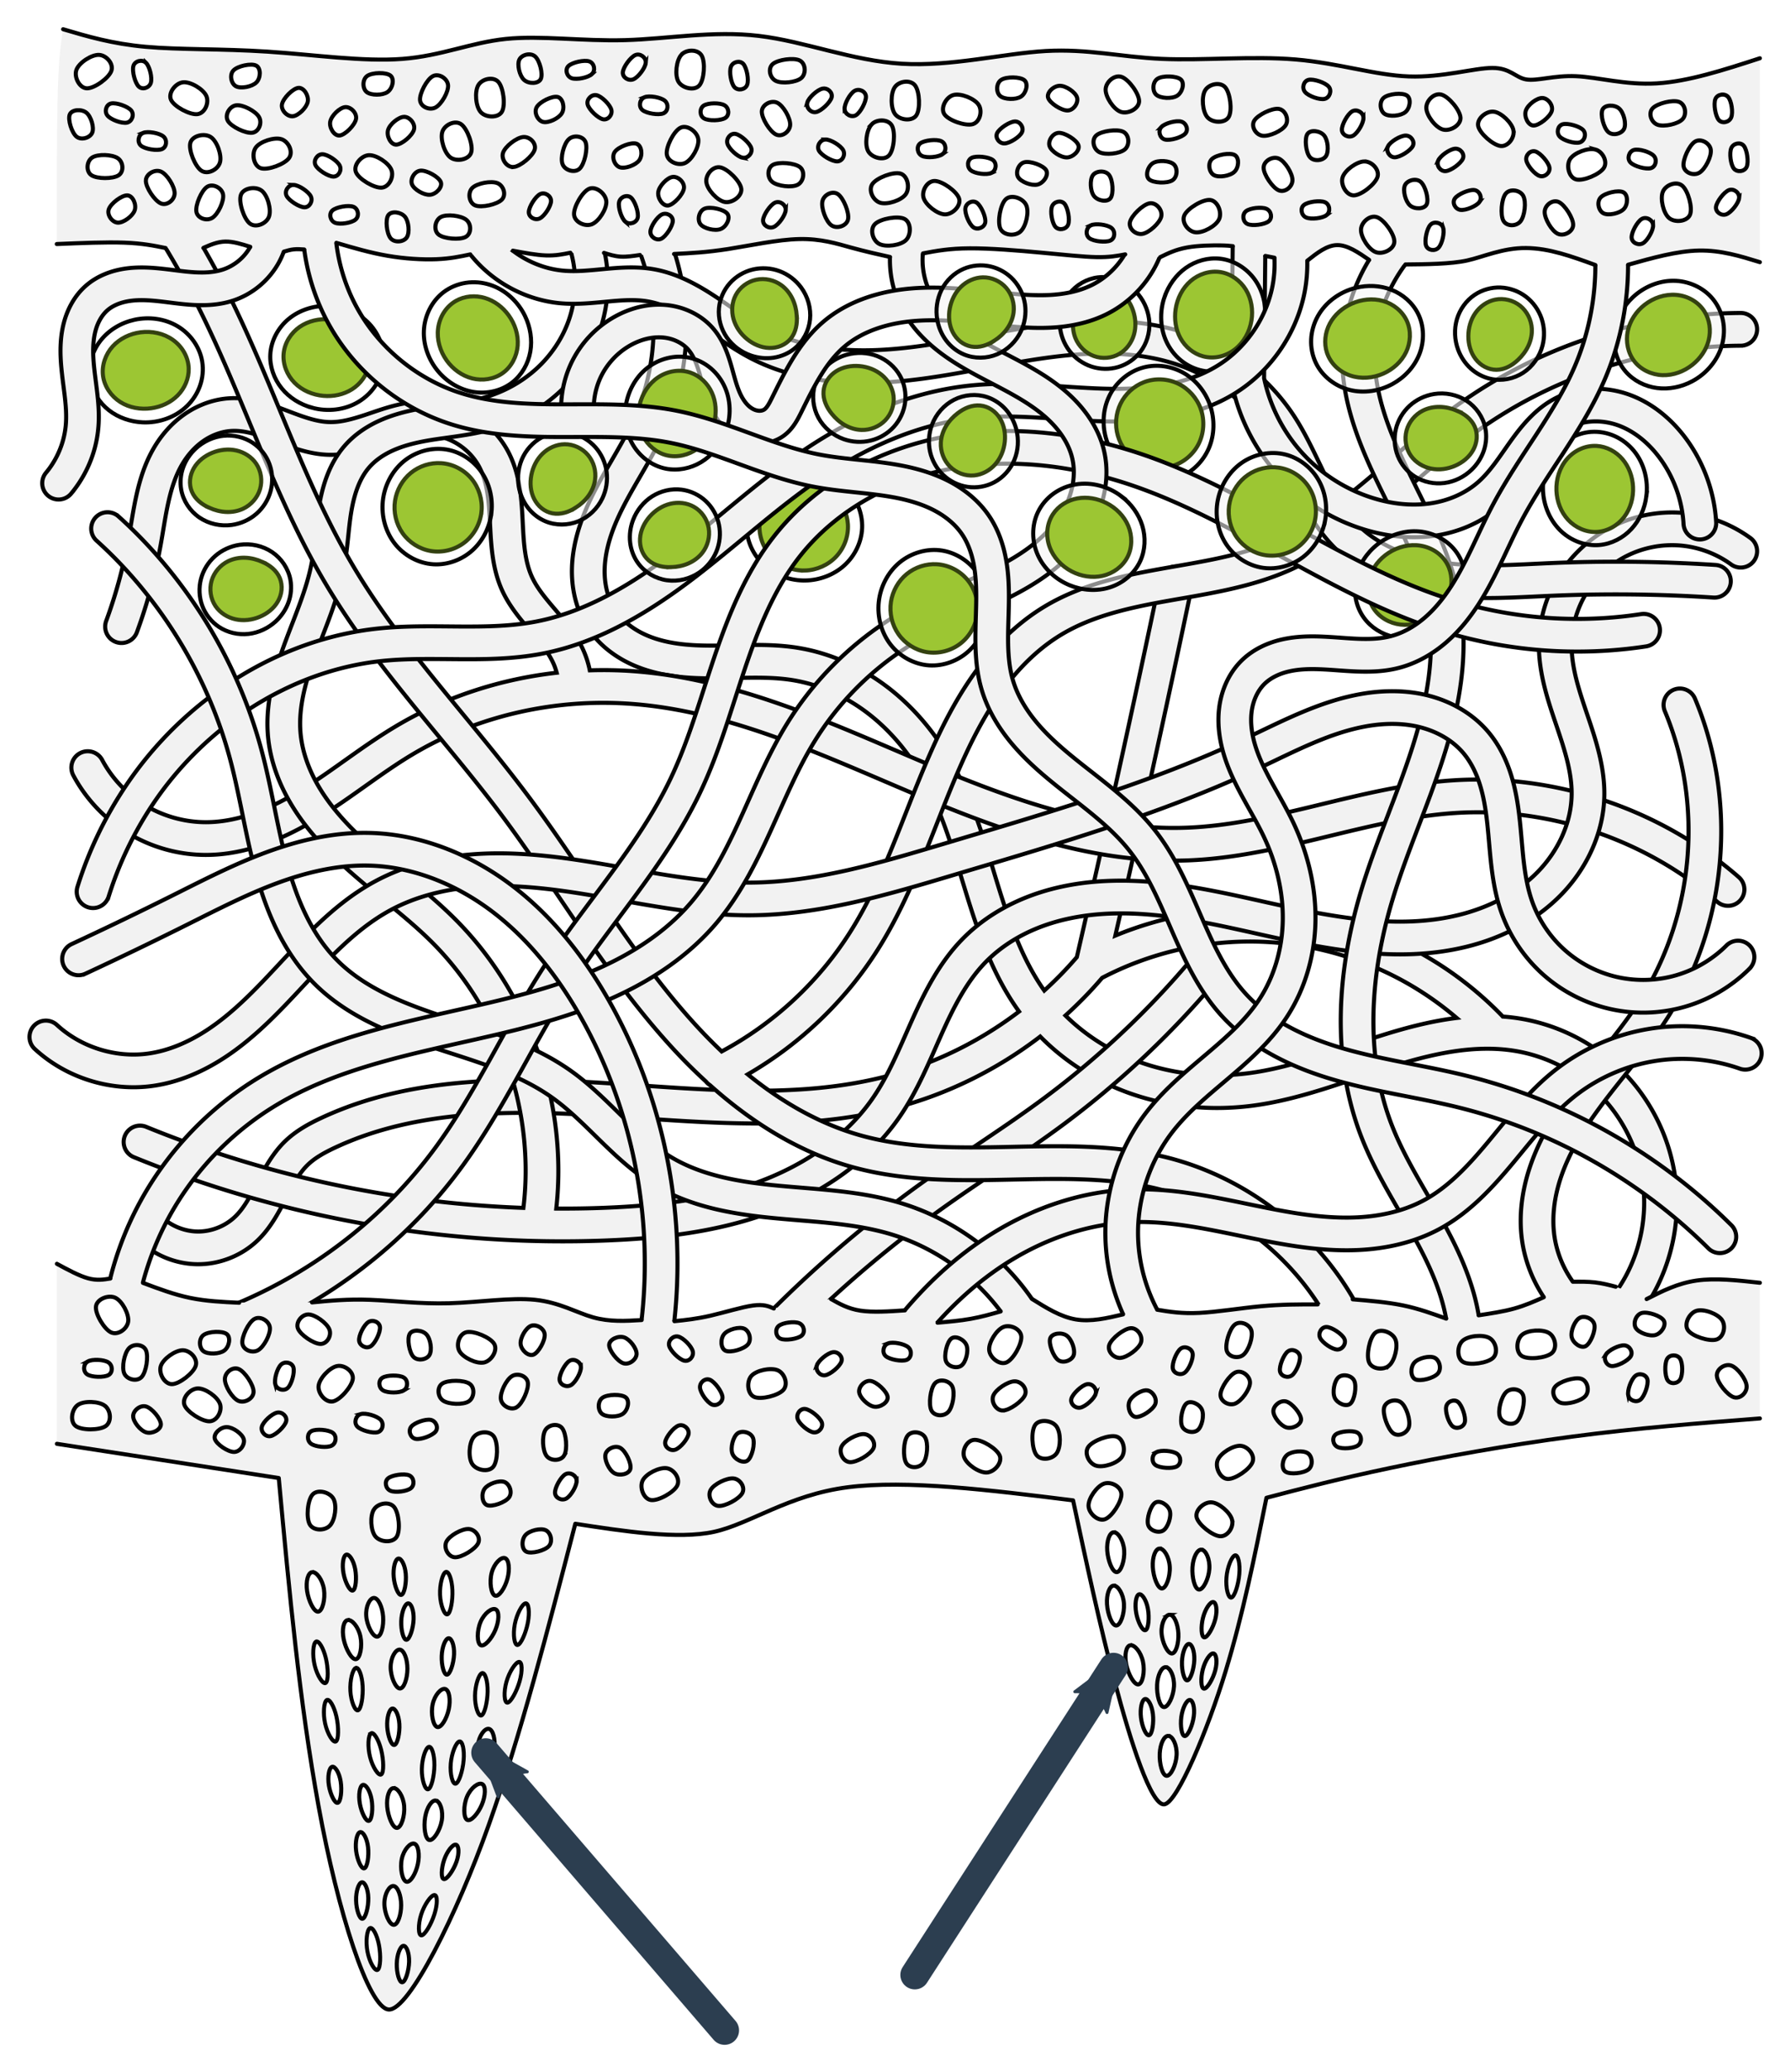 <?xml version="1.0" encoding="UTF-8"?>
<svg width="131.82mm" height="152.49mm" version="1.1" viewBox="0 0 131.82 152.49" xmlns="http://www.w3.org/2000/svg" xmlns:cc="http://creativecommons.org/ns#" xmlns:dc="http://purl.org/dc/elements/1.1/" xmlns:rdf="http://www.w3.org/1999/02/22-rdf-syntax-ns#" xmlns:xlink="http://www.w3.org/1999/xlink">
 <defs>
  <marker id="marker3267" overflow="visible" orient="auto">
   <path transform="scale(-.6)" d="m8.719 4.034-10.926-4.018 10.926-4.018c-1.746 2.372-1.735 5.617-6e-7 8.035z" fill="#2c3e50" fill-rule="evenodd" stroke="#2c3e50" stroke-linejoin="round" stroke-width=".625"/>
  </marker>
  <marker id="marker2010" overflow="visible" orient="auto">
   <path transform="scale(-.6)" d="m8.719 4.034-10.926-4.018 10.926-4.018c-1.746 2.372-1.735 5.617-6e-7 8.035z" fill="#2c3e50" fill-rule="evenodd" stroke="#2c3e50" stroke-linejoin="round" stroke-width=".625"/>
  </marker>
 </defs>
 <g transform="translate(-8.119 -38.535)">
  <g fill="#f2f2f2">
   <g stroke="#000">
    <path transform="matrix(.265 0 0 .265 8.467 38.541)" d="m167.44 42.449a4.544 4.544 0 0 0-3.273 7.623c7.965 8.648 13.34 19.674 15.246 31.275s0.34 23.768-4.439 34.51c-1.887 4.24-4.256 8.275-6.769 12.613-2.466 4.257-5.059 8.791-7.07 13.672-2.02 4.904-3.513 10.335-3.602 16.008-0.088 5.675 1.292 11.674 4.713 16.67 3.296 4.813 8.131 8.184 13.164 10.236 5.029 2.051 10.334 2.877 15.369 3.168 4.974 0.288 10.023 0.073 14.629-0.01 4.721-0.085 9.13-0.041 13.402 0.646 7.542 1.213 14.782 4.507 20.957 9.246 6.175 4.739 11.303 10.898 15.205 17.799 5.555 9.824 8.571 20.843 12.152 32.451 3.378 10.949 7.401 22.621 14.596 32.543-10.934 8.318-23.492 14.512-36.785 17.969-12.227 3.18-24.885 4.115-37.848 4.021-13.015-0.093-26.083-1.213-39.359-2.066-13.206-0.849-26.92-1.356-40.404-0.207-13.5 1.151-26.893 3.971-39.443 9.85-3.302 1.547-6.999 3.52-10.078 6.512-3.623 3.521-5.902 8.004-7.762 11.611-1.976 3.833-3.637 6.934-6.021 9.242-2.756 2.668-6.63 4.208-10.465 4.158-3.835-0.05-7.668-1.689-10.354-4.428a4.544 4.544 0 0 0-6.488 6.363c4.366 4.452 10.49 7.071 16.725 7.152 6.235 0.081 12.424-2.378 16.904-6.715 3.632-3.516 5.916-7.999 7.777-11.609 1.977-3.836 3.635-6.942 6.018-9.258 1.962-1.907 4.536-3.364 7.6-4.799 11.308-5.297 23.582-7.934 36.359-9.023 12.793-1.09 25.964-0.621 39.051 0.221 13.016 0.837 26.519 1.988 39.877 2.084 13.41 0.096 26.928-0.861 40.199-4.312 14.618-3.802 28.402-10.634 40.377-19.822 6.651 6.765 14.816 11.987 23.643 15.309 11.193 4.212 23.379 5.409 35.131 3.918 13.27-1.684 26.008-6.782 37.785-10.559 12.086-3.875 24.133-6.596 35.627-4.623 8.874 1.523 17.249 5.945 23.512 12.414 6.263 6.469 10.412 14.983 11.646 23.902s-0.447 18.241-4.717 26.168c-4.27 7.927-11.129 14.458-19.256 18.334a4.544 4.544 0 0 0 3.912 8.203c9.868-4.707 18.161-12.603 23.346-22.229 5.185-9.626 7.216-20.892 5.717-31.723-1.499-10.83-6.514-21.123-14.119-28.979-7.605-7.855-17.728-13.199-28.504-15.049-1.753-0.301-3.506-0.508-5.258-0.635a4.545 4.545 0 0 0-0.195-0.221c-5.639-5.829-12.01-10.948-18.914-15.203-14.442-8.901-31.227-13.937-48.184-14.455-13.761-0.42-27.59 2.136-40.309 7.393 4.856-21.228 9.585-42.486 14.184-63.771 2.394-11.08 4.752-22.167 7.076-33.262a4.544 4.544 0 0 0-4.283-5.469 4.544 4.544 0 0 0-4.611 3.606c-2.32 11.076-4.677 22.146-7.066 33.207-5.169 23.926-10.504 47.815-15.998 71.668-2.81 3.288-5.839 6.383-9.041 9.291-6.01-8.48-9.606-18.679-12.914-29.402-3.436-11.137-6.763-23.35-12.924-34.246-4.43-7.835-10.33-14.966-17.584-20.533-7.254-5.566-15.876-9.535-25.047-11.01-5.118-0.823-10.207-0.848-15.01-0.762-4.919 0.089-9.42 0.287-13.941 0.025-4.46-0.258-8.684-0.971-12.461-2.512-3.773-1.539-7.02-3.921-9.098-6.955-2.154-3.145-3.188-7.202-3.123-11.393 0.065-4.193 1.178-8.468 2.916-12.688 1.748-4.242 4.044-8.287 6.531-12.58 2.44-4.212 5.085-8.7 7.209-13.475 5.501-12.362 7.297-26.324 5.104-39.676s-8.363-26.008-17.529-35.961a4.544 4.544 0 0 0-3.41-1.465zm178.22 219.01c0.944-2e-3 1.888 0.012 2.832 0.041 15.368 0.469 30.605 5.04 43.693 13.107 3.893 2.4 7.6 5.103 11.076 8.076-7.582 0.933-14.967 2.955-21.881 5.172-12.64 4.053-23.984 8.653-36.152 10.197-10.398 1.32-21.084 0.241-30.787-3.41-7.419-2.792-14.25-7.114-19.836-12.637 3.613-3.264 7.029-6.746 10.188-10.455 12.55-6.567 26.704-10.061 40.867-10.092z" stroke-width="1.134"/>
    <path transform="matrix(.265 0 0 .265 8.467 38.541)" d="m63.848 110.55c-0.363-1e-3 -0.728 7e-3 -1.096 0.023-4.617 0.204-9.022 1.842-12.684 4.359-3.663 2.518-6.589 5.891-8.727 9.586-2.381 4.117-3.75 8.511-4.711 12.764-0.934 4.136-1.573 8.62-2.26 12.41-1.409 7.768-3.493 15.415-6.225 22.822a4.544 4.544 0 0 0 8.525 3.144c2.914-7.902 5.14-16.059 6.643-24.346 0.782-4.313 1.298-8.119 2.182-12.029 0.857-3.793 1.971-7.203 3.713-10.215 1.552-2.683 3.599-4.992 6.008-6.648 2.41-1.657 5.194-2.648 7.938-2.769 1.765-0.078 3.614 0.185 5.609 0.703 2.014 0.523 4.05 1.27 6.246 2.107 4.206 1.603 9.482 3.727 15.139 3.826 4.946 0.086 9.601-1.374 13.461-2.674 4.078-1.374 7.376-2.573 10.795-2.904 3.465-0.336 7.007 0.3 10.059 1.836 3.052 1.536 5.626 3.991 7.232 6.932 1.118 2.047 1.823 4.381 2.277 7.002 0.458 2.641 0.639 5.425 0.787 8.395 0.146 2.915 0.288 6.155 0.729 9.348 0.445 3.224 1.215 6.583 2.709 9.828 2.047 4.446 5.233 8.128 7.85 11.199 2.758 3.238 5.03 5.988 6.398 9.092 0.351 0.797 0.628 1.625 0.855 2.467-15.715 1.769-31.074 6.758-44.691 14.875-9.326 5.56-17.43 12.224-25.93 17.482-8.553 5.292-17.632 9.15-26.799 9.152-5.879 1e-3 -11.764-1.63-16.805-4.654-0.966-0.58-1.902-1.211-2.805-1.891-3.802-2.863-6.977-6.561-9.209-10.748a4.544 4.544 0 0 0-8.02 4.275c2.862 5.37 6.912 10.081 11.76 13.732 1.154 0.869 2.356 1.679 3.598 2.424 6.454 3.873 13.956 5.951 21.482 5.949 11.636-3e-3 22.441-4.859 31.578-10.512 9.191-5.686 17.259-12.312 25.801-17.404 18.152-10.821 39.809-15.625 60.969-14.02 25.879 1.964 50.149 12.98 75.107 23.611 12.384 5.275 25.269 10.502 38.49 14.268 13.237 3.77 26.93 6.114 40.971 5.568 13.012-0.505 25.632-3.488 37.779-6.43 12.29-2.977 24.078-5.907 36.09-6.709 26.272-1.755 53.145 7.321 72.973 24.646a4.544 4.544 0 0 0 5.981-6.844c-21.641-18.91-50.886-28.787-79.561-26.871-12.939 0.864-25.526 4.015-37.623 6.945-12.239 2.965-24.015 5.715-35.99 6.18-12.805 0.497-25.505-1.633-38.129-5.229-12.64-3.6-25.085-8.633-37.418-13.887-24.476-10.426-50.283-22.21-77.982-24.312-4.132-0.314-8.282-0.394-12.428-0.26-0.375-1.88-0.956-3.718-1.73-5.473-1.988-4.507-5.157-8.226-7.793-11.32-2.778-3.261-5.082-5.996-6.514-9.105-0.998-2.168-1.592-4.583-1.963-7.269-0.375-2.717-0.5-5.521-0.652-8.559-0.149-2.983-0.349-6.257-0.91-9.494-0.565-3.258-1.517-6.621-3.256-9.805-2.522-4.618-6.481-8.357-11.123-10.693-4.642-2.337-9.914-3.259-15.021-2.764-4.703 0.456-9.163 2.105-12.818 3.336-3.874 1.305-7.189 2.255-10.402 2.199-3.759-0.066-7.467-1.479-12.061-3.231-2.203-0.84-4.652-1.751-7.199-2.412-2.245-0.583-4.661-1-7.199-1.008z" stroke-width="1.134"/>
    <path d="m128.96 138.36c-2.188-0.235-4.282-1.215-5.865-2.743-1.583-1.528-2.635-3.587-2.947-5.765-0.262-1.831-4e-3 -3.678 0.552-5.361 0.556-1.682 1.407-3.223 2.351-4.63v-1e-5c0.94-1.401 1.999-2.712 3.005-3.973 1.018-1.276 1.986-2.51 2.82-3.822 1.968-3.101 3.13-6.7 3.439-10.381 0.309-3.681-0.237-7.423-1.661-10.809a1.202 1.202 90 0 1 2.216-0.932c1.583 3.764 2.18 7.897 1.841 11.942-0.339 4.045-1.617 8.021-3.805 11.468-0.911 1.435-1.956 2.761-2.97 4.032-1.026 1.286-2.015 2.512-2.888 3.814h-1e-5c-0.869 1.296-1.599 2.637-2.065 4.045-0.465 1.408-0.654 2.875-0.455 4.265 0.236 1.649 1.039 3.219 2.237 4.376s2.796 1.904 4.452 2.082a1.202 1.202 90 0 1-0.257 2.391z" stroke-width=".3"/>
    <path d="m62.189 137.83c4.24-4.634 8.971-8.819 14.088-12.462h2e-6c2.908-2.071 5.892-3.937 8.666-5.999h1e-6c3.956-2.941 7.574-6.338 10.757-10.101a1.202 1.202 90 0 1 1.836 1.553c-3.303 3.904-7.055 7.428-11.159 10.478h-1e-6c-2.878 2.139-5.876 4.013-8.706 6.028l-1e-6 1e-5c-4.979 3.545-9.582 7.617-13.708 12.127a1.202 1.202 90 0 1-1.774-1.623z" stroke-width=".3"/>
    <path transform="matrix(.265 0 0 .265 8.467 38.541)" d="m150.18 46.492a4.544 4.544 0 0 0-2.801 7.994c4.795 4.101 8.324 9.692 9.965 15.785 1.64 6.093 1.396 12.7-0.691 18.654-1.788 5.1-4.922 9.756-8.961 13.437-4.039 3.681-8.983 6.401-14.287 7.947-5.661 1.65-12.181 2.016-19.08 3.371-3.436 0.675-7.024 1.637-10.465 3.219-3.446 1.584-6.807 3.833-9.484 6.914-4.286 4.932-6.139 11.183-7.074 16.748-0.946 5.628-1.137 10.931-2.041 15.689-1.411 7.424-4.476 14.245-7.412 22.182-2.837 7.667-5.466 16.409-4.775 25.479 0.523 6.866 2.921 13.373 6.264 19.062 3.341 5.687 7.635 10.636 12.166 15.031 9.081 8.807 19.195 15.65 27.326 23.82 18.919 19.009 28.465 46.992 25.225 73.605-35.876-1.284-71.529-8.911-104.76-22.504a4.544 4.544 0 0 0-3.441 8.412c41.457 16.961 86.567 24.908 131.32 23.139 14.739-0.583 29.942-2.249 44.303-7.357 14.372-5.112 28.078-13.959 37.039-26.926 5.038-7.29 8.38-15.621 11.672-22.975 3.384-7.56 6.921-14.511 12.105-19.891 4.38-4.545 9.996-7.971 16.121-10.199 6.125-2.228 12.736-3.279 19.455-3.459 13.533-0.362 26.971 2.727 40.975 5.848 9.027 2.011 18.494 4.023 28.014 4.959 9.542 0.938 19.29 0.815 28.926-1.52 9.636-2.335 19.04-6.967 26.258-14.248 7.215-7.278 12.099-17.317 12.238-27.912 0.106-8.003-2.463-15.622-4.705-22.238-2.326-6.863-4.372-13.017-4.385-19.246-0.01-5.112 1.426-10.232 4.092-14.594 2.666-4.361 6.569-7.975 11.123-10.297 4.554-2.322 9.772-3.357 14.867-2.953s10.084 2.251 14.215 5.262a4.545 4.545 0 0 0 5.354-7.346c-5.487-4-12.081-6.439-18.85-6.977-6.769-0.537-13.663 0.832-19.713 3.916-6.05 3.084-11.208 7.861-14.75 13.654s-5.439 12.561-5.426 19.352c0.016 7.974 2.632 15.555 4.865 22.145 2.317 6.836 4.308 13.004 4.227 19.203-0.104 7.904-3.796 15.772-9.605 21.633-5.806 5.858-13.6 9.793-21.943 11.814-8.344 2.022-17.009 2.181-25.898 1.307-8.912-0.876-17.896-2.771-26.926-4.783-13.73-3.059-28.323-6.46-43.193-6.062-7.483 0.2-15.095 1.373-22.32 4.002-7.226 2.628-14.08 6.75-19.559 12.434-6.371 6.61-10.436 14.846-13.855 22.484-3.511 7.844-6.425 15.113-10.854 21.521-7.606 11.006-19.526 18.875-32.609 23.529-13.094 4.658-27.235 6.269-41.613 6.838-4.542 0.18-9.089 0.25-13.635 0.225 3.252-29.099-7.247-59.437-27.918-80.207-8.961-9.004-19.127-15.87-27.439-23.932-4.165-4.04-7.863-8.353-10.658-13.111-2.794-4.756-4.642-9.935-5.039-15.148-0.533-7.002 1.482-14.185 4.238-21.635 2.656-7.18 6.218-15.228 7.816-23.639 1.077-5.67 1.263-11.041 2.076-15.881 0.824-4.903 2.296-9.213 4.973-12.293 1.651-1.9 3.87-3.445 6.42-4.617 2.554-1.174 5.381-1.962 8.42-2.559 6.05-1.189 12.862-1.52 19.871-3.562 6.576-1.917 12.76-5.302 17.867-9.957 5.107-4.655 9.108-10.569 11.414-17.146 2.694-7.683 3.007-16.162 0.891-24.023s-6.645-15.038-12.832-20.33a4.544 4.544 0 0 0-3.107-1.088z" stroke-width="1.134"/>
    <path transform="matrix(.265 0 0 .265 8.467 38.541)" d="m41.707 51.062a4.544 4.544 0 0 0-3.894 7.104c5.939 8.709 11.298 17.813 16.029 27.232 6.236 12.416 11.376 25.348 16.871 38.473 5.459 13.04 11.237 26.19 18.643 38.59 14.048 23.522 33.001 42.973 48.75 64.031 15.789 21.112 29.121 44.858 47.783 65.016 2.808 3.033 5.768 5.982 8.859 8.812a4.544 4.544 0 0 0 1.107 1.008c11.384 10.198 24.626 18.632 39.633 22.785 14.451 4 29.563 3.773 43.703 3.469 14.357-0.309 28.152-0.643 41.262 2.623 21.558 5.371 40.362 21.071 49.494 41.324a4.544 4.544 0 0 0 8.285-3.736c-10.275-22.79-31.324-40.363-55.582-46.406-14.501-3.613-29.562-3.195-43.654-2.893-14.308 0.308-28.111 0.452-41.084-3.139-11.499-3.183-22.043-9.279-31.549-17.006 14.628-8.458 27.18-20.483 36.199-34.779 9.895-15.685 15.593-34.199 22.545-50.102 3.312-7.577 6.992-14.813 11.643-21.283 4.647-6.465 10.258-12.102 16.83-16.033 8.419-5.036 18.375-7.316 28.887-9.201 10.278-1.843 21.612-3.435 32.098-7.656 10.764-4.333 19.932-11.081 28.447-18.145 8.708-7.223 16.403-14.464 25.062-20.787 21.345-15.584 47.687-24.248 74.115-24.379a4.544 4.544 0 0 0-0.045-9.088c-28.339 0.14-56.542 9.416-79.43 26.127-8.927 6.518-17.396 14.406-25.506 21.133-8.302 6.887-16.603 12.91-26.039 16.709-9.385 3.778-19.501 5.203-30.307 7.141-10.572 1.896-21.986 4.388-31.949 10.348-7.883 4.715-14.361 11.316-19.545 18.527-5.179 7.206-9.156 15.091-12.59 22.947-7.557 17.287-12.471 33.942-21.902 48.893-8.779 13.917-21.245 25.495-35.75 33.262-2.256-2.142-4.451-4.362-6.57-6.65-17.696-19.113-30.909-42.537-47.172-64.283-16.222-21.691-34.904-40.94-48.227-63.248-7.051-11.806-12.622-24.444-18.062-37.439-5.405-12.911-10.714-26.262-17.133-39.041-4.912-9.78-10.476-19.233-16.643-28.275a4.544 4.544 0 0 0-3.613-1.982z" stroke-width="1.134"/>
    <g stroke-width=".3">
     <path d="m43.397 49.25c-0.156 0.507-0.447 1.66-0.22 3.16 0.086 0.565 0.251 1.216 0.552 1.889 0.146 0.327 0.339 0.691 0.593 1.065l1e-6 1e-6c0.496 0.728 1.253 1.524 2.329 2.147l2e-6 1e-6c0.843 0.488 1.878 0.864 3.021 0.952 0.92 0.071 1.8-0.026 3.013-0.138 1-0.092 2.254-0.196 3.511 0.018 0.849 0.145 1.66 0.424 2.443 0.792 0.738 0.347 1.438 0.765 2.114 1.21l2e-6 1e-6c0.642 0.422 1.261 0.866 1.88 1.286 0.598 0.406 1.191 0.788 1.805 1.11l1e-6 1e-6c1.072 0.562 2.247 0.962 3.497 1.218 1.222 0.251 2.502 0.361 3.801 0.358h6e-6c2.568-0.007 5.13-0.435 7.842-0.936 2.617-0.483 5.383-1.032 8.185-1.189 2.823-0.158 5.773 0.087 8.497 1.164 2.932 1.159 5.433 3.237 7.112 5.806v-1e-6c0.92 1.407 1.64 3.045 2.276 4.328 0.35 0.706 0.7 1.364 1.087 1.973 0.399 0.63 0.823 1.184 1.296 1.662 0.824 0.833 1.823 1.455 2.899 1.909 1.139 0.482 2.36 0.774 3.547 0.929 1.277 0.167 2.562 0.194 3.794 0.173 1.293-0.022 2.766-0.108 3.955-0.159 4.939-0.211 9.107-0.063 12.157 0.135a1.202 1.202 90 0 1-0.156 2.4c-2.984-0.194-7.064-0.339-11.898-0.132-1.13 0.048-2.684 0.138-4.016 0.161-1.29 0.022-2.705-0.004-4.147-0.193-1.353-0.177-2.792-0.515-4.172-1.098-1.304-0.551-2.584-1.334-3.672-2.433v-1e-6c-0.621-0.628-1.149-1.327-1.617-2.065-0.452-0.712-0.844-1.453-1.211-2.194-0.71-1.432-1.318-2.832-2.134-4.08-1.413-2.16-3.523-3.913-5.984-4.885-2.296-0.907-4.869-1.146-7.479-0.999-2.615 0.147-5.208 0.66-7.883 1.153-2.71 0.5-5.463 0.968-8.272 0.976h-8e-6c-1.438 0.004-2.884-0.118-4.291-0.407-1.44-0.295-2.833-0.763-4.131-1.444h-1e-6c-0.735-0.385-1.416-0.827-2.039-1.25-0.652-0.443-1.261-0.878-1.851-1.266l-1e-6 -1e-6c-0.621-0.409-1.216-0.761-1.814-1.042-0.63-0.296-1.232-0.497-1.824-0.598-0.908-0.155-1.871-0.088-2.886 0.006-1.134 0.105-2.25 0.232-3.42 0.141-1.55-0.12-2.93-0.626-4.041-1.269l-3e-6 -2e-6c-1.422-0.824-2.435-1.882-3.111-2.874l-1e-6 -1e-6c-0.346-0.507-0.605-1-0.801-1.437-0.402-0.899-0.621-1.764-0.734-2.511-0.3-1.986 0.084-3.526 0.299-4.225a1.202 1.202 90 0 1 2.299 0.705z"/>
     <path d="m114.32 140.01c0.171-0.532 0.289-1.081 0.351-1.637 0.147-1.316-0.017-2.657-0.395-4.005-0.379-1.351-0.966-2.687-1.646-3.983h-1e-5c-0.692-1.319-1.447-2.567-2.217-3.925-0.756-1.333-1.499-2.728-2.082-4.219-1.14-2.918-1.584-6.01-1.526-9.089 0.058-3.078 0.617-6.157 1.495-9.068v-2e-5c0.549-1.818 1.216-3.588 1.875-5.315v-7e-6c0.664-1.74 1.319-3.433 1.872-5.158v-3e-6c0.551-1.717 0.992-3.465 1.221-5.208 0.228-1.742 0.241-3.466-0.056-5.144-0.252-1.425-0.727-2.813-1.32-4.211-0.597-1.406-1.295-2.775-1.998-4.206-0.696-1.417-1.398-2.911-1.944-4.463l-1e-5 -6e-6c-0.548-1.555-0.95-3.194-1.036-4.91v-6e-6c-0.127-2.546 0.47-5.12 1.706-7.349l1e-5 -4e-6c1.236-2.229 3.101-4.1 5.327-5.342v-2e-6c2.226-1.242 4.798-1.846 7.344-1.726 2.546 0.12 5.05 0.964 7.149 2.409a1.202 1.202 90 0 1-1.364 1.981c-1.73-1.191-3.801-1.889-5.899-1.988s-4.225 0.401-6.06 1.424v2e-6c-1.834 1.023-3.377 2.571-4.396 4.408v4e-6c-1.018 1.837-1.512 3.966-1.408 6.064l1e-5 5e-6c0.071 1.419 0.406 2.823 0.902 4.231v5e-6c0.497 1.411 1.147 2.801 1.835 4.202 0.681 1.387 1.421 2.841 2.052 4.326 0.635 1.494 1.18 3.066 1.475 4.732 0.348 1.968 0.325 3.945 0.073 5.875-0.252 1.929-0.735 3.823-1.315 5.63v3e-6c-0.578 1.8-1.259 3.561-1.915 5.281l-1e-5 6e-6c-0.661 1.732-1.299 3.427-1.819 5.152l-1e-5 1e-5c-0.826 2.738-1.34 5.597-1.393 8.419-0.053 2.821 0.355 5.591 1.362 8.169v1e-5c0.519 1.329 1.194 2.605 1.934 3.908 0.725 1.278 1.54 2.631 2.255 3.994 0.727 1.385 1.393 2.885 1.832 4.452 0.44 1.569 0.658 3.228 0.469 4.921-0.08 0.715-0.231 1.421-0.451 2.105a1.202 1.202 90 0 1-2.289-0.736z"/>
     <path d="m101.29 52.59-0.132 13.772c0.424 2.034 1.399 3.954 2.794 5.494 1.421 1.57 3.278 2.746 5.305 3.359 1.353 0.41 2.759 0.562 4.099 0.372 1.34-0.19 2.609-0.734 3.575-1.591 0.427-0.379 0.812-0.83 1.199-1.345 0.384-0.511 0.762-1.076 1.175-1.652 0.412-0.576 0.879-1.184 1.422-1.737v-2e-6c0.546-0.557 1.182-1.073 1.942-1.454v-1e-6c0.878-0.44 1.834-0.647 2.777-0.663 0.943-0.015 1.887 0.16 2.758 0.498 0.864 0.336 1.647 0.818 2.337 1.392v2e-6c0.69 0.574 1.292 1.242 1.8 1.958 1.236 1.745 1.969 3.837 2.09 5.972a1.202 1.202 90 0 1-2.401 0.137c-0.096-1.684-0.676-3.342-1.652-4.719-0.398-0.562-0.861-1.072-1.375-1.5v-2e-6c-0.514-0.427-1.075-0.768-1.67-1-0.589-0.229-1.225-0.345-1.848-0.335h-1e-5c-0.622 0.01-1.217 0.146-1.738 0.408l-1e-5 1e-6c-0.462 0.232-0.889 0.566-1.303 0.988l-1e-5 1e-6c-0.416 0.424-0.8 0.918-1.183 1.453-0.383 0.535-0.771 1.116-1.209 1.698-0.436 0.579-0.93 1.171-1.526 1.699-1.364 1.21-3.088 1.925-4.832 2.172-1.744 0.248-3.506 0.042-5.134-0.451v-1e-6c-2.444-0.74-4.677-2.154-6.391-4.047-1.714-1.893-2.9-4.255-3.394-6.76a1.202 1.202 39.647 0 1-0.023-0.244l0.134-13.898a1.202 1.202 90 0 1 2.405 0.023z"/>
    </g>
   </g>
   <g stroke-width=".3">
    <use transform="rotate(262.29 86.891 43.037)" width="100%" height="100%" stroke="#000000" xlink:href="#g1789"/>
    <use transform="rotate(256.17 98.877 27.677)" width="100%" height="100%" stroke="#000000" xlink:href="#g1797"/>
    <path d="m136.89 109.82c-0.217 0.217-1.063 1.064-2.395 1.814-0.526 0.296-1.336 0.697-2.376 0.996-1.427 0.41-3.362 0.648-5.535 0.15-1.638-0.376-3.394-1.184-4.916-2.548-1.305-1.17-2.419-2.742-3.068-4.609-0.378-1.088-0.576-2.201-0.709-3.312-0.127-1.067-0.194-2.128-0.305-3.151v1e-6c-0.106-0.977-0.255-1.945-0.538-2.856-0.271-0.871-0.668-1.686-1.225-2.346-0.384-0.455-0.857-0.849-1.398-1.171l-1e-5 -3e-6c-0.534-0.318-1.127-0.562-1.748-0.723-1.234-0.319-2.579-0.323-3.932-0.09-1.342 0.231-2.65 0.681-3.982 1.245-1.348 0.571-2.633 1.22-4.027 1.873l-1e-5 4e-6c-7.206 3.373-14.891 5.588-22.349 7.814l-1.7e-5 1e-5c-2.405 0.718-4.859 1.455-7.351 2.017-2.513 0.567-5.075 0.957-7.686 0.973h-1e-6c-2.397 0.014-4.747-0.289-7.011-0.659-2.303-0.376-4.548-0.825-6.748-1.129h-1e-6c-2.274-0.314-4.455-0.469-6.579-0.298l-5e-6 1e-5c-2.224 0.179-4.305 0.719-6.096 1.676-1.482 0.792-2.781 1.871-4.015 3.066-1.284 1.244-2.493 2.611-3.742 3.91l-6e-6 1e-5c-1.373 1.429-2.728 2.699-4.262 3.74h-4e-6c-1.785 1.212-3.638 1.977-5.482 2.243h-6e-6c-1.69 0.244-3.3 0.042-4.671-0.384-1.698-0.527-3.059-1.399-4.067-2.328a1.202 1.202 90 0 1 1.631-1.767c0.768 0.708 1.821 1.387 3.149 1.799 1.074 0.333 2.322 0.487 3.615 0.3h5e-6c1.422-0.205 2.936-0.808 4.475-1.852l4e-6 -1e-5c1.332-0.904 2.553-2.037 3.879-3.416h6e-6c1.204-1.252 2.427-2.638 3.802-3.971 1.311-1.271 2.797-2.52 4.555-3.46 2.14-1.144 4.556-1.752 7.037-1.952h5e-6c2.364-0.19 4.736-0.014 7.101 0.312h1e-6c2.296 0.317 4.561 0.77 6.807 1.137 2.22 0.363 4.414 0.64 6.609 0.627h1e-6c2.385-0.014 4.764-0.371 7.171-0.914 2.396-0.54 4.769-1.253 7.192-1.976h1.7e-5c7.509-2.241 15.006-4.405 22.017-7.688l9e-6 -5e-6c1.309-0.613 2.708-1.316 4.109-1.909 1.422-0.602 2.919-1.126 4.511-1.4 1.609-0.277 3.309-0.291 4.942 0.131 0.831 0.215 1.637 0.544 2.377 0.985v4e-6c0.75 0.447 1.434 1.01 2.005 1.686v1e-6c0.818 0.969 1.345 2.096 1.683 3.182 0.352 1.131 0.521 2.279 0.633 3.312v-1e-6c0.119 1.097 0.185 2.146 0.302 3.125 0.123 1.027 0.294 1.949 0.593 2.808 0.508 1.46 1.382 2.694 2.402 3.608 1.19 1.067 2.568 1.701 3.848 1.995 1.701 0.39 3.233 0.199 4.333-0.117 0.811-0.233 1.446-0.547 1.859-0.78 1.045-0.589 1.708-1.253 1.875-1.42a1.202 1.202 90 0 1 1.7 1.701z" stroke="#000"/>
    <use transform="rotate(10.572 -322.84 170.37)" width="100%" height="100%" stroke="#000000" xlink:href="#g1793"/>
    <path d="m102.13 51.194c0.93 1.256 1.579 2.703 1.922 4.213 0.343 1.51 0.385 3.095 0.089 4.63v3e-6c-0.296 1.535-0.923 2.991-1.803 4.265-0.88 1.274-2.019 2.377-3.35 3.197l-2e-6 1e-6c-1.491 0.919-3.127 1.451-4.78 1.743-1.65 0.291-3.339 0.347-4.951 0.3h-5e-6c-1.61-0.047-3.186-0.184-4.726-0.272-1.545-0.088-3.037-0.127-4.507 0.007-3.865 0.35-7.601 1.908-10.945 4.086-1.664 1.084-3.237 2.317-4.818 3.609-1.565 1.279-3.165 2.639-4.808 3.906l-5e-6 4e-6c-1.655 1.277-3.425 2.504-5.312 3.516-1.89 1.014-3.91 1.818-6.069 2.238l-7e-6 1e-6c-2.056 0.4-4.123 0.429-6.098 0.417h-6e-6c-2.009-0.012-3.897-0.063-5.767 0.133-3.353 0.352-6.589 1.544-9.467 3.36-2.88 1.817-5.393 4.254-7.302 7.076-1.435 2.122-2.559 4.455-3.323 6.901a1.202 1.202 90 0 1-2.295-0.717c0.834-2.669 2.059-5.215 3.626-7.532 2.095-3.097 4.849-5.767 8.011-7.762 3.164-1.997 6.746-3.324 10.5-3.718 2.038-0.214 4.101-0.157 6.032-0.146h6e-6c1.965 0.011 3.823-0.022 5.624-0.373l5e-6 -1e-6c1.87-0.364 3.663-1.07 5.392-1.997 1.731-0.928 3.386-2.072 4.98-3.301l4e-6 -4e-6c1.607-1.24 3.14-2.544 4.754-3.864 1.599-1.306 3.252-2.605 5.027-3.762 3.575-2.329 7.683-4.071 12.04-4.466 1.647-0.149 3.279-0.103 4.861-0.013 1.587 0.091 3.141 0.225 4.659 0.269h5e-6c1.516 0.044 3.029-0.011 4.462-0.264 1.431-0.253 2.763-0.699 3.936-1.422l1e-6 -1e-6c1.035-0.638 1.934-1.505 2.633-2.517 0.699-1.012 1.19-2.16 1.42-3.354v-2e-6c0.23-1.194 0.2-2.442-0.073-3.642-0.273-1.199-0.786-2.338-1.51-3.315a1.202 1.202 90 0 1 1.932-1.431z" stroke="#000"/>
    <use transform="rotate(148.69 64.002 32.354)" width="100%" height="100%" stroke="#000000" xlink:href="#g1797"/>
    <path d="m16.842 76.542c1.687 1.524 6.34 5.963 9.281 13.432 0.42 1.066 0.851 2.313 1.23 3.718 0.357 1.323 0.617 2.566 0.97 4.296 0.256 1.254 0.559 2.743 0.942 4.145h1e-6c0.346 1.264 0.8 2.597 1.424 3.854 0.576 1.159 1.301 2.265 2.236 3.208 0.997 1.006 2.214 1.813 3.62 2.503 1.361 0.668 2.833 1.196 4.385 1.704 1.482 0.485 3.119 0.985 4.67 1.587 1.557 0.605 3.111 1.341 4.541 2.358 1.438 1.022 2.686 2.291 3.831 3.409 1.199 1.171 2.302 2.194 3.572 2.953 1.144 0.683 2.406 1.137 3.722 1.453 1.37 0.329 2.801 0.51 4.19 0.64h5e-6c1.487 0.139 2.972 0.234 4.408 0.397 1.599 0.18 3.081 0.434 4.514 0.865 2.335 0.702 4.311 1.826 5.893 3.056 2.111 1.642 3.514 3.462 4.413 4.96a1.202 1.202 90 0 1-2.062 1.238c-0.774-1.29-1.991-2.87-3.828-4.299-1.374-1.069-3.094-2.046-5.109-2.652-1.246-0.374-2.574-0.607-4.091-0.778-1.361-0.154-2.826-0.248-4.363-0.392h-5e-6c-1.431-0.134-2.994-0.328-4.528-0.696-1.479-0.356-2.985-0.886-4.393-1.727h-1e-6c-1.539-0.919-2.82-2.127-4.019-3.297-1.204-1.176-2.296-2.282-3.545-3.17-1.21-0.86-2.565-1.512-4.018-2.076-1.47-0.571-3.002-1.038-4.547-1.543-1.581-0.517-3.182-1.087-4.697-1.831-1.575-0.773-3.033-1.723-4.267-2.969h-1e-6c-1.158-1.168-2.022-2.502-2.683-3.832-0.715-1.44-1.218-2.931-1.589-4.288h-1e-6c-0.408-1.492-0.726-3.061-0.979-4.298-0.354-1.733-0.601-2.909-0.936-4.151-0.353-1.308-0.755-2.469-1.146-3.463-2.744-6.97-7.088-11.112-8.655-12.528a1.202 1.202 90 0 1 1.612-1.784z" stroke="#000"/>
    <use transform="rotate(59.185 112.46 66.054)" width="100%" height="100%" stroke="#000000" xlink:href="#use1853"/>
    <path d="m19.513 136.37c2.18-0.467 6.651-1.638 11.559-4.821h2e-6c1.927-1.25 3.997-2.859 5.994-4.902 0.989-1.012 2.064-2.236 3.123-3.685 1.338-1.831 2.497-3.773 4.016-6.498 1.081-1.938 2.486-4.54 3.965-6.812l4e-6 -1e-5c1.555-2.389 3.156-4.417 4.954-6.87 1.573-2.145 3.14-4.419 4.324-6.891v-1e-6c1.339-2.798 2.093-5.568 3.216-8.906 0.513-1.523 1.089-3.095 1.799-4.617 0.705-1.51 1.547-2.984 2.606-4.339l3e-6 -5e-6c1.565-2.002 3.528-3.624 5.694-4.853l7e-6 -4e-6c2.196-1.246 4.599-2.088 7.023-2.526 5.077-0.918 10.146-0.145 14.547 1.371l1.1e-5 4e-6c4.147 1.428 8.073 3.637 11.514 5.524 3.999 2.193 7.42 3.998 11.167 5.155 5.721 1.767 10.754 1.51 13.896 1.029a1.202 1.202 90 0 1 0.363 2.377c-3.388 0.518-8.805 0.795-14.969-1.109-4.007-1.238-7.623-3.156-11.614-5.344-3.496-1.917-7.228-4.011-11.141-5.359l-1.1e-5 -4e-6c-4.102-1.413-8.762-2.104-13.336-1.278h-1e-6c-2.171 0.392-4.315 1.145-6.264 2.251l-6e-6 4e-6c-1.921 1.09-3.634 2.513-4.986 4.243l-3e-6 3e-6c-0.92 1.177-1.672 2.484-2.321 3.875-0.655 1.404-1.199 2.88-1.699 4.367-1.07 3.179-1.902 6.203-3.326 9.177l-1e-6 2e-6c-1.285 2.684-2.963 5.106-4.553 7.275-1.857 2.533-3.371 4.446-4.878 6.76h-3e-6c-1.421 2.183-2.772 4.684-3.88 6.671-1.533 2.749-2.748 4.793-4.175 6.746-1.135 1.553-2.287 2.865-3.345 3.947-2.136 2.185-4.348 3.905-6.405 5.239l-2e-6 1e-5c-5.241 3.399-10.022 4.653-12.364 5.154a1.202 1.202 90 0 1-0.503-2.351z" stroke="#000"/>
    <use transform="rotate(233.37 119.93 9.587)" width="100%" height="100%" stroke="#000000" xlink:href="#g1793"/>
    <path d="m81.727 52.255c-0.958-0.05-1.932 0.162-2.783 0.605-0.851 0.443-1.584 1.118-2.093 1.931l-1e-6 2e-6c-0.51 0.813-0.799 1.766-0.827 2.725v1e-6c-0.028 0.959 0.206 1.928 0.668 2.769l1e-6 3e-6c0.282 0.514 0.653 0.991 1.092 1.433 0.44 0.444 0.944 0.848 1.487 1.219 1.111 0.758 2.312 1.343 3.628 2.038l1e-6 1e-6c1.278 0.676 2.646 1.453 3.829 2.516l1e-6 2e-6c0.599 0.538 1.155 1.159 1.613 1.855 0.459 0.697 0.824 1.477 1.028 2.328l1e-6 5e-6c0.227 0.944 0.238 1.908 0.087 2.831-0.151 0.922-0.467 1.814-0.903 2.622-0.434 0.804-0.979 1.524-1.589 2.166-0.609 0.641-1.287 1.206-1.991 1.701l-8e-6 5e-6c-1.399 0.983-2.916 1.707-4.382 2.358-1.497 0.665-2.904 1.238-4.251 1.958l-7e-6 4e-6c-3.356 1.794-6.228 4.489-8.231 7.724l-6e-6 1.1e-5c-1.284 2.073-2.216 4.343-3.3 6.72-1.063 2.332-2.256 4.728-4.026 6.793-2.101 2.451-4.847 4.224-7.704 5.487h-7e-6c-2.853 1.261-5.862 2.051-8.8 2.733-2.822 0.654-5.591 1.219-8.299 1.994h-1.4e-5c-2.691 0.77-5.243 1.728-7.561 3.129l-1.2e-5 1e-5c-3.278 1.98-6.019 4.845-7.855 8.206-1.835 3.361-2.763 7.216-2.657 11.044a1.202 1.202 90 0 1-2.404 0.066c-0.118-4.253 0.911-8.529 2.95-12.263 2.039-3.734 5.08-6.911 8.722-9.112l1.4e-5 -1e-5c2.567-1.551 5.34-2.581 8.143-3.383l1.5e-5 -1e-5c2.786-0.797 5.679-1.389 8.417-2.025 2.908-0.674 5.734-1.424 8.37-2.59l7e-6 -1e-5c2.632-1.163 5.047-2.748 6.851-4.853 1.534-1.79 2.612-3.918 3.664-6.225 1.031-2.262 2.054-4.746 3.443-6.989l8e-6 -1.2e-5c2.226-3.595 5.412-6.585 9.142-8.579l8e-6 -4e-6c1.451-0.776 3.001-1.41 4.41-2.035 1.44-0.639 2.778-1.286 3.976-2.128l6e-6 -4e-6c0.594-0.417 1.146-0.881 1.631-1.39 0.483-0.508 0.896-1.059 1.216-1.651 0.317-0.588 0.541-1.225 0.646-1.869 0.105-0.643 0.092-1.281-0.052-1.879v-3e-6c-0.131-0.542-0.37-1.069-0.699-1.569-0.329-0.501-0.743-0.968-1.211-1.388l-2e-6 -1e-6c-0.949-0.852-2.092-1.515-3.346-2.179l-2e-6 -1e-6c-1.218-0.644-2.602-1.32-3.859-2.178-0.641-0.437-1.269-0.938-1.839-1.511-0.57-0.575-1.085-1.227-1.493-1.969l-2e-6 -4e-6c-0.668-1.216-1.004-2.609-0.963-3.996v-2e-6c0.04-1.387 0.456-2.758 1.193-3.933l2e-6 -3e-6c0.737-1.176 1.79-2.147 3.021-2.787 1.231-0.64 2.631-0.944 4.017-0.873a1.202 1.202 90 0 1-0.124 2.401z" stroke="#000"/>
    <use transform="translate(36.501 7.44)" width="100%" height="100%" stroke="#000000" xlink:href="#use1871"/>
    <path d="m73.332 136.72c0.137-0.186 0.275-0.371 0.416-0.554 2.092-2.731 4.638-5.179 7.628-6.991 2.99-1.812 6.437-2.974 9.987-3.101h3e-6c1.994-0.072 3.94 0.18 5.818 0.52 1.884 0.341 3.718 0.772 5.515 1.091 1.802 0.319 3.573 0.525 5.312 0.441 1.738-0.084 3.426-0.464 4.881-1.242 0.894-0.478 1.713-1.109 2.494-1.846 0.783-0.739 1.513-1.569 2.238-2.438 0.711-0.853 1.461-1.794 2.234-2.671 0.783-0.89 1.634-1.766 2.605-2.544 2.001-1.603 4.411-2.684 6.938-3.114 2.527-0.43 5.159-0.205 7.577 0.646a1.202 1.202 90 0 1-0.799 2.268c-2.032-0.716-4.251-0.905-6.375-0.544-2.124 0.361-4.156 1.273-5.837 2.62v1e-5c-0.821 0.658-1.569 1.422-2.303 2.257-0.745 0.846-1.433 1.711-2.191 2.622l-1e-5 1e-5c-0.745 0.894-1.547 1.81-2.435 2.648-0.889 0.839-1.88 1.613-3.011 2.218-1.844 0.985-3.9 1.427-5.899 1.523-1.996 0.096-3.966-0.142-5.847-0.475-1.886-0.334-3.723-0.766-5.524-1.092-1.807-0.327-3.559-0.546-5.303-0.483h-3e-6c-3.086 0.111-6.139 1.126-8.828 2.755-2.689 1.629-5.02 3.857-6.966 6.396-0.13 0.17-0.259 0.342-0.386 0.515a1.202 1.202 90 0 1-1.938-1.423z" stroke="#000"/>
    <use transform="rotate(194.7 97.088 16.746)" width="100%" height="100%" stroke="#000000" xlink:href="#g1789"/>
    <path d="m54.945 138.28c1.56-8.213 0.206-16.958-3.766-24.314-1.691-3.133-3.841-5.995-6.563-8.137h-5e-6c-1.357-1.068-2.867-1.951-4.46-2.574-1.593-0.623-3.261-0.985-4.941-1.019-2.251-0.046-4.525 0.485-6.738 1.307h-2e-6c-2.223 0.827-4.34 1.92-6.557 3.029-2.487 1.245-4.993 2.453-7.516 3.624a1.202 1.202 90 0 1-1.012-2.181c2.501-1.161 4.986-2.359 7.452-3.593 2.169-1.085 4.421-2.25 6.795-3.133h2e-6c2.385-0.887 4.972-1.512 7.625-1.457 1.992 0.041 3.941 0.469 5.769 1.184 1.827 0.715 3.542 1.72 5.071 2.924l5e-6 1e-5c3.051 2.401 5.394 5.553 7.192 8.884 4.234 7.843 5.675 17.149 4.012 25.905a1.202 1.202 90 0 1-2.362-0.449z" stroke="#000"/>
   </g>
   <g stroke="#000000" stroke-width=".3">
    <use transform="rotate(67.465 31.89 53.7)" width="100%" height="100%" xlink:href="#g1793"/>
    <use id="use1853" transform="rotate(179.02 97.554 30.706)" width="100%" height="100%" fill="#f2f2f2" stroke="#000000" stroke-width=".3" xlink:href="#g1793"/>
    <use transform="rotate(80.881 34.566 53.107)" width="100%" height="100%" xlink:href="#g1789"/>
    <use transform="rotate(177.92 79.171 31.045)" width="100%" height="100%" xlink:href="#g1797"/>
    <use transform="rotate(-4.196 1236.6 -318.3)" width="100%" height="100%" xlink:href="#g1789"/>
    <use transform="rotate(20.72 -183.94 65.579)" width="100%" height="100%" xlink:href="#g1789"/>
    <use transform="rotate(-70.545 131.92 17.804)" width="100%" height="100%" xlink:href="#g1789"/>
    <use transform="rotate(118.89 52.273 37.541)" width="100%" height="100%" xlink:href="#g1793"/>
    <use transform="rotate(145.92 45.026 20.766)" width="100%" height="100%" xlink:href="#g1793"/>
    <use id="use1871" transform="rotate(173.32 46.651 29.977)" width="100%" height="100%" fill="#f2f2f2" stroke="#000000" stroke-width=".3" xlink:href="#g1797"/>
    <use transform="rotate(205.6 68.023 27.265)" width="100%" height="100%" xlink:href="#g1789"/>
   </g>
   <path d="m49.45 69.258c-0.038-0.411-0.153-1.853 0.51-3.533 0.092-0.233 0.209-0.497 0.359-0.779l1e-6 -2e-6c0.525-0.987 1.476-2.245 3.09-3.131 0.952-0.523 2.252-0.959 3.691-0.838v1e-6c0.642 0.054 1.306 0.225 1.933 0.531 0.589 0.288 1.158 0.702 1.623 1.259l1e-6 1e-6c0.328 0.393 0.578 0.822 0.778 1.259 0.191 0.419 0.336 0.846 0.458 1.255 0.118 0.395 0.217 0.776 0.32 1.133v2e-6c0.101 0.35 0.205 0.669 0.33 0.964v1e-6c0.121 0.283 0.264 0.539 0.429 0.753 0.161 0.209 0.333 0.366 0.514 0.473 0.179 0.106 0.363 0.159 0.521 0.162 0.157 0.004 0.291-0.042 0.376-0.102 0.062-0.044 0.14-0.122 0.238-0.269v-1e-6c0.102-0.153 0.196-0.336 0.317-0.58l1e-6 -2e-6c0.462-0.933 0.955-1.946 1.541-2.898l4e-6 -6e-6c0.596-0.968 1.308-1.907 2.23-2.695 0.94-0.803 2.012-1.37 3.114-1.759l7e-6 -2e-6c1.12-0.395 2.285-0.611 3.411-0.702h1e-6c2.263-0.182 4.571 0.104 6.54 0.307h4e-6c1.306 0.135 2.434 0.232 3.552 0.178 1.211-0.058 2.265-0.297 3.144-0.729 1.102-0.542 1.934-1.405 2.44-2.278 0.688-1.187 0.819-2.395 0.766-3.249a1.202 1.202 90 0 1 2.4-0.151c0.078 1.242-0.11 2.924-1.086 4.606-0.721 1.242-1.879 2.453-3.459 3.23-1.246 0.612-2.64 0.903-4.089 0.973-1.318 0.064-2.606-0.052-3.915-0.188l-4e-6 -1e-6c-2.059-0.213-4.109-0.463-6.1-0.303h-1e-6c-0.959 0.077-1.915 0.259-2.805 0.573l-6e-6 2e-6c-0.874 0.308-1.675 0.741-2.352 1.319v1e-6c-0.67 0.572-1.229 1.291-1.744 2.128l-3e-6 5e-6c-0.516 0.838-0.957 1.74-1.433 2.703l-1e-6 2e-6c-0.117 0.237-0.272 0.547-0.469 0.844l-1e-6 1e-6c-0.2 0.302-0.471 0.631-0.848 0.899-0.552 0.392-1.207 0.56-1.825 0.546-0.626-0.015-1.208-0.211-1.69-0.497-0.493-0.292-0.886-0.674-1.195-1.077-0.314-0.408-0.553-0.85-0.734-1.275v-1e-6c-0.182-0.427-0.317-0.853-0.429-1.239v-2e-6c-0.116-0.401-0.213-0.775-0.314-1.115-0.105-0.353-0.214-0.664-0.341-0.944-0.132-0.288-0.275-0.524-0.436-0.717h-1e-6c-0.222-0.266-0.509-0.481-0.832-0.639-0.344-0.168-0.717-0.265-1.08-0.295-0.843-0.071-1.67 0.186-2.333 0.55-1.109 0.609-1.774 1.493-2.124 2.153v1e-6c-0.102 0.192-0.183 0.373-0.246 0.533-0.458 1.16-0.377 2.156-0.352 2.432a1.202 1.202 90 0 1-2.395 0.219z" stroke="#000" stroke-width=".3"/>
   <g stroke="#000000" stroke-width=".3">
    <use transform="rotate(195.03 69.6 28.514)" width="100%" height="100%" xlink:href="#g1793"/>
    <use transform="rotate(205.12 81.843 17.66)" width="100%" height="100%" xlink:href="#g1789"/>
    <use id="use1879" transform="rotate(143.86 50.775 19.435)" width="100%" height="100%" fill="#f2f2f2" stroke="#000000" stroke-width=".3" xlink:href="#g1789"/>
    <use transform="rotate(-83 95.583 47.237)" width="100%" height="100%" xlink:href="#g1793"/>
    <use transform="rotate(264 80.335 49.301)" width="100%" height="100%" xlink:href="#g1793"/>
    <use transform="rotate(82.041 -14.685 7.512)" width="100%" height="100%" xlink:href="#g1789"/>
   </g>
   <g stroke="#000" stroke-width=".3">
    <path d="m29.175 53.447c0.104 0.391 0.281 1.207 0.155 2.253v1e-6c-0.049 0.406-0.146 0.868-0.324 1.354-0.088 0.24-0.205 0.511-0.361 0.798-0.309 0.564-0.772 1.185-1.442 1.738-0.53 0.437-1.196 0.834-1.98 1.084h-2e-6c-0.912 0.291-1.878 0.358-2.881 0.303-0.878-0.048-1.701-0.182-2.525-0.271-0.772-0.084-1.49-0.121-2.16-0.02-0.323 0.049-0.631 0.131-0.91 0.247-0.278 0.116-0.521 0.263-0.72 0.437-0.199 0.174-0.374 0.391-0.52 0.64-0.15 0.256-0.267 0.542-0.349 0.84-0.176 0.639-0.205 1.336-0.166 2.037v2e-6c0.042 0.761 0.164 1.557 0.26 2.356 0.108 0.895 0.181 1.767 0.114 2.665-0.172 2.306-1.213 4.003-2.015 4.959a1.202 1.202 90 0 1-1.843-1.544c0.577-0.689 1.335-1.924 1.46-3.594 0.049-0.662-7.88e-4 -1.349-0.103-2.198-0.084-0.692-0.226-1.646-0.274-2.511v-2e-6c-0.046-0.831-0.025-1.819 0.249-2.81 0.131-0.476 0.325-0.958 0.591-1.414 0.261-0.447 0.596-0.873 1.015-1.238 0.42-0.367 0.891-0.643 1.377-0.845 0.484-0.202 0.986-0.331 1.478-0.405 0.983-0.148 1.948-0.083 2.777 0.007 0.99 0.108 1.596 0.216 2.397 0.261 0.819 0.045 1.471-0.019 2.018-0.193l1e-6 -1e-6c0.46-0.147 0.859-0.383 1.182-0.649 0.406-0.335 0.683-0.708 0.862-1.036 0.092-0.167 0.161-0.327 0.213-0.47 0.106-0.29 0.165-0.568 0.195-0.815 0.076-0.632-0.031-1.121-0.091-1.345a1.202 1.202 90 0 1 2.323-0.62z"/>
    <path d="m33.232 51.293c-0.221 0.804-0.65 2.648-0.371 5.044 0.104 0.894 0.315 1.938 0.719 3.047 0.195 0.536 0.454 1.141 0.801 1.776 0.675 1.237 1.71 2.636 3.233 3.889 1.191 0.979 2.687 1.868 4.441 2.419l6e-6 2e-6c1.115 0.35 2.328 0.571 3.696 0.693 1.245 0.111 2.518 0.133 3.934 0.132h3e-6c1.236-0.001 2.705-0.02 4.086 0.029 1.335 0.048 2.76 0.162 4.197 0.451 1.867 0.376 3.627 1.019 5.385 1.66 1.68 0.613 3.337 1.215 5.032 1.546h1e-6c0.979 0.192 1.971 0.294 3.072 0.41 1.036 0.109 2.171 0.23 3.292 0.464l7e-6 1e-6c1.092 0.228 2.252 0.578 3.344 1.167 1.057 0.57 2.075 1.384 2.814 2.47 0.68 0.998 1.065 2.132 1.264 3.252 0.196 1.1 0.217 2.197 0.2 3.228-0.017 1.032-0.07 2.032-0.051 2.975v7e-6c0.019 0.95 0.109 1.825 0.35 2.643l1e-6 6e-6c0.32 1.087 0.922 2.109 1.683 3.035 0.776 0.945 1.705 1.784 2.69 2.59l6e-6 5e-6c1.005 0.823 2.081 1.623 3.125 2.492 1.064 0.885 2.098 1.843 2.985 2.973l6e-6 7e-6c0.785 1 1.406 2.073 1.936 3.129 0.538 1.072 1.017 2.197 1.459 3.211 0.469 1.079 0.92 2.081 1.439 3.029 0.536 0.979 1.115 1.845 1.793 2.594h2e-6c0.938 1.036 2.071 1.851 3.287 2.503 1.289 0.691 2.679 1.201 4.038 1.589h1e-5c1.453 0.415 2.956 0.723 4.369 1.003 1.623 0.321 3.051 0.59 4.542 0.96 8.831 2.185 15.372 6.857 19.536 11.006a1.202 1.202 90 0 1-1.697 1.704c-3.923-3.908-10.093-8.316-18.416-10.375-1.422-0.352-2.78-0.608-4.431-0.935-1.413-0.279-3.004-0.604-4.563-1.05-1.47-0.42-3.031-0.988-4.513-1.782-1.4-0.75-2.771-1.724-3.933-3.008l-3e-6 -1e-5c-0.839-0.926-1.522-1.961-2.12-3.053-0.575-1.05-1.062-2.139-1.535-3.224-0.454-1.044-0.901-2.094-1.402-3.091-0.488-0.971-1.027-1.893-1.679-2.724h-5e-6c-0.738-0.94-1.627-1.774-2.631-2.608-0.978-0.813-2.048-1.609-3.111-2.48l-8e-6 -6e-6c-1.034-0.846-2.102-1.801-3.025-2.924-0.908-1.106-1.699-2.41-2.132-3.883l-2e-6 -8e-6c-0.324-1.103-0.426-2.213-0.448-3.273v-7e-6c-0.021-1.03 0.035-2.124 0.051-3.064 0.016-0.981-0.009-1.896-0.163-2.766-0.156-0.876-0.442-1.671-0.883-2.319-0.479-0.703-1.174-1.279-1.969-1.708-0.822-0.443-1.742-0.731-2.692-0.93l-6e-6 -1e-6c-0.985-0.205-2.004-0.316-3.054-0.427-1.078-0.114-2.179-0.226-3.282-0.442h-1e-6c-1.911-0.374-3.745-1.046-5.394-1.647-1.787-0.652-3.376-1.228-5.035-1.562-1.261-0.254-2.544-0.36-3.808-0.405-1.323-0.047-2.718-0.029-3.998-0.028h-2e-6c-1.435 0.001-2.795-0.021-4.15-0.141-1.497-0.133-2.886-0.38-4.203-0.794l-8e-6 -3e-6c-2.084-0.655-3.849-1.706-5.247-2.855-1.791-1.472-3.014-3.123-3.817-4.595-0.412-0.756-0.719-1.473-0.95-2.107-0.476-1.31-0.725-2.54-0.847-3.591-0.328-2.818 0.176-4.995 0.441-5.957a1.202 1.202 90 0 1 2.319 0.636z"/>
    <path d="m126.88 51.347c0.41 1.238 1.211 4.009 1.045 7.668-0.062 1.375-0.267 2.985-0.742 4.721-0.231 0.842-0.549 1.8-0.994 2.82v2e-6c-0.745 1.709-1.682 3.28-2.999 5.303v5e-6c-0.933 1.433-2.143 3.218-3.055 4.936-0.517 0.974-0.912 1.852-1.473 3.028-0.466 0.975-1.015 2.08-1.689 3.133-0.61 0.952-1.399 1.982-2.423 2.864v1e-6c-0.931 0.801-2.101 1.512-3.459 1.865v1e-6c-1.019 0.265-2.035 0.303-3.006 0.272-0.947-0.031-1.861-0.127-2.719-0.164-0.837-0.036-1.629-0.015-2.364 0.153-0.354 0.081-0.694 0.198-1.003 0.353v1e-6c-0.304 0.152-0.574 0.338-0.798 0.555-0.261 0.253-0.478 0.568-0.643 0.929-0.165 0.361-0.274 0.759-0.323 1.169v2e-6c-0.099 0.833 0.033 1.724 0.323 2.612 0.293 0.898 0.729 1.761 1.228 2.671 0.491 0.896 1.063 1.867 1.535 2.868v1e-6c1.06 2.247 1.649 4.699 1.618 7.145-0.033 2.555-0.752 5.053-2.099 7.12v1e-5c-0.6 0.922-1.303 1.729-2.018 2.448-0.738 0.742-1.526 1.426-2.255 2.045h-1e-6c-0.794 0.675-1.495 1.256-2.191 1.895-0.72 0.661-1.347 1.304-1.886 1.986l-3e-6 1e-5c-1.796 2.273-2.57 4.959-2.609 7.314-0.053 3.208 1.182 5.792 2.366 7.396a1.202 1.202 90 0 1-1.935 1.428c-1.423-1.929-2.899-5.017-2.835-8.864 0.047-2.829 0.971-6.038 3.127-8.765h5e-6c0.643-0.814 1.368-1.553 2.147-2.267 0.74-0.679 1.492-1.304 2.259-1.956 0.721-0.613 1.445-1.242 2.107-1.909 0.639-0.642 1.224-1.322 1.708-2.065 1.08-1.658 1.682-3.704 1.709-5.838 0.026-2.043-0.466-4.135-1.388-6.088-0.431-0.913-0.93-1.755-1.469-2.738-0.515-0.939-1.041-1.963-1.406-3.082-0.364-1.117-0.577-2.369-0.425-3.643l1e-6 -4e-6c0.077-0.642 0.249-1.284 0.524-1.885 0.276-0.604 0.658-1.172 1.155-1.655 0.424-0.411 0.902-0.733 1.398-0.981v-1e-6c0.5-0.25 1.024-0.427 1.541-0.545 1.042-0.238 2.082-0.251 3.003-0.212 0.96 0.041 1.863 0.136 2.694 0.163 0.863 0.028 1.62-0.013 2.322-0.196 0.926-0.241 1.777-0.742 2.495-1.36v-1e-6c0.791-0.681 1.436-1.508 1.967-2.338 0.589-0.92 1.085-1.912 1.544-2.873 0.535-1.12 0.97-2.085 1.519-3.119 0.977-1.841 2.274-3.753 3.164-5.121v-5e-6c1.295-1.989 2.146-3.428 2.81-4.952v-2e-6c0.393-0.901 0.674-1.748 0.879-2.495 0.422-1.54 0.604-2.971 0.659-4.195 0.148-3.254-0.565-5.713-0.925-6.802a1.202 1.202 90 0 1 2.283-0.757z"/>
   </g>
   <use transform="rotate(92.031 53.213 66.564)" width="100%" height="100%" stroke="#000000" stroke-width=".3" xlink:href="#use1879"/>
   <path transform="translate(-1.3125e-7 -87)" d="m50.097 144.13c-0.547 0.112-1.093 0.223-1.798 0.198-0.706-0.025-1.571-0.188-2.435-0.35l-3.132 0.273c-0.736 0.157-1.471 0.314-2.493 0.355-1.021 0.041-2.329-0.034-3.604-0.254-1.276-0.22-2.52-0.585-3.764-0.951 0 0-2.364 0.488-2.364 0.488-0.26-0.018-0.519-0.036-0.769-9e-3 -0.25 0.026-0.491 0.098-0.732 0.169l-2.471-0.356c-0.632-0.199-1.265-0.398-1.839-0.386-0.573 0.013-1.088 0.237-1.603 0.461l-2.785 0.015c-0.851-0.173-1.702-0.347-3.037-0.396-1.335-0.049-3.156 0.027-4.976 0.102v-1.1e-4c0-4.289 0-8.579 0.078-11.214 0.078-2.635 0.234-3.614 0.39-4.594 1.804 0.535 3.608 1.069 6.069 1.292 2.461 0.223 5.58 0.134 8.965 0.356s7.038 0.757 9.934 0.535c2.895-0.223 5.034-1.203 7.617-1.47 2.583-0.267 5.613 0.178 8.775 0.089s6.459-0.713 9.844-0.312c3.385 0.401 6.86 1.827 10.513 2.049s7.484-0.757 10.602-0.936c3.118-0.178 5.524 0.446 8.553 0.579s6.682-0.223 9.845 0.044c3.162 0.267 5.835 1.158 8.33 1.247 2.494 0.089 4.811-0.624 6.147-0.624 1.336-1e-5 1.692 0.713 2.494 0.846s2.05-0.312 3.669-0.239c1.62 0.072 3.614 0.663 5.93 0.529s4.955-0.991 7.595-1.849v15.006c-1.433-0.443-2.865-0.885-4.482-0.854-1.617 0.032-3.418 0.538-5.218 1.045l-2.406 0.017c-1.783-0.649-3.397-1.236-5.105-1.251-1.708-0.015-3.157 0.658-4.338 0.918-1.181 0.261-2.998 0.277-4.538 0.291 0 0-2.672-0.338-2.672-0.338-0.797-0.549-1.594-1.098-2.352-1.087-0.758 0.01-1.478 0.58-2.197 1.149l-2.414-0.219-0.675-0.133s-2.391-0.719-2.391-0.719c-0.2-0.022-0.439-0.048-0.922-0.055-0.482-7e-3 -1.607-2e-3 -2.449 0.153-0.841 0.155-1.392 0.425-1.979 0.713l-2.57-0.207c-0.579 0.111-1.157 0.222-2.131 0.202-0.974-0.02-2.344-0.17-4.053-0.329-1.709-0.159-3.759-0.326-5.266-0.318-1.506 8e-3 -2.472 0.19-3.436 0.373 0 0-2.425 0.265-2.425 0.265-0.916-0.204-1.833-0.408-2.877-0.696s-2.215-0.659-3.811-0.623c-1.595 0.036-3.615 0.48-5.22 0.731-1.605 0.251-2.796 0.308-3.988 0.366 0 0-2.51 0.075-2.51 0.075-0.489 0.073-0.978 0.146-1.419 0.121s-0.836-0.151-1.23-0.276"/>
  </g>
  <path transform="translate(-1.3125e-7 -87)" d="m125.54 145.04c-1.783-0.649-3.397-1.236-5.105-1.251-1.708-0.015-3.157 0.658-4.338 0.918-1.181 0.261-2.998 0.277-4.538 0.291m-2.672-0.338c-0.797-0.549-1.594-1.098-2.352-1.087-0.758 0.01-1.478 0.58-2.197 1.149m-2.414-0.219-0.675-0.133m-2.391-0.719c-0.2-0.022-0.439-0.048-0.922-0.055-0.482-7e-3 -1.607-2e-3 -2.449 0.153-0.841 0.155-1.392 0.425-1.979 0.713m-2.57-0.207c-0.579 0.111-1.157 0.222-2.131 0.202-0.974-0.02-2.344-0.17-4.053-0.329-1.709-0.159-3.759-0.326-5.266-0.318-1.506 8e-3 -2.472 0.19-3.436 0.373m-2.425 0.265c-0.916-0.204-1.833-0.408-2.877-0.696s-2.215-0.659-3.811-0.623c-1.595 0.036-3.615 0.48-5.22 0.731-1.605 0.251-2.796 0.308-3.988 0.366m-2.51 0.075c-0.489 0.073-0.978 0.146-1.419 0.121s-0.836-0.151-1.23-0.276m-2.473-0.01c-0.547 0.112-1.093 0.223-1.798 0.198-0.706-0.025-1.571-0.188-2.435-0.35m-3.132 0.273c-0.736 0.157-1.471 0.314-2.493 0.355-1.021 0.041-2.329-0.034-3.604-0.254-1.276-0.22-2.52-0.585-3.764-0.951m-2.364 0.488c-0.26-0.018-0.519-0.036-0.769-9e-3 -0.25 0.026-0.491 0.098-0.732 0.169m-2.471-0.356c-0.633-0.199-1.265-0.398-1.839-0.386-0.573 0.013-1.089 0.237-1.603 0.461m-2.785 0.015c-0.851-0.173-1.702-0.347-3.037-0.396-1.335-0.049-3.156 0.027-4.976 0.102m0.468-15.808c1.804 0.535 3.608 1.069 6.069 1.292 2.461 0.223 5.58 0.134 8.965 0.356s7.038 0.757 9.934 0.535c2.895-0.223 5.034-1.203 7.617-1.47 2.583-0.267 5.613 0.178 8.775 0.089s6.459-0.713 9.844-0.312c3.385 0.401 6.86 1.827 10.513 2.049s7.484-0.757 10.602-0.936c3.118-0.178 5.524 0.446 8.553 0.579s6.682-0.223 9.845 0.044c3.162 0.267 5.835 1.158 8.33 1.247 2.494 0.089 4.811-0.624 6.147-0.624 1.336-1e-5 1.692 0.713 2.494 0.846s2.05-0.312 3.669-0.239c1.62 0.072 3.614 0.663 5.93 0.529s4.955-0.991 7.595-1.849m0 15.006c-1.433-0.443-2.865-0.885-4.482-0.854-1.617 0.032-3.418 0.538-5.218 1.045" fill="none" stroke="#000" stroke-linecap="round" stroke-linejoin="round" stroke-width=".3"/>
  <path transform="translate(-108.89 -27.689)" d="m54.945 138.28c1.56-8.213 0.206-16.958-3.766-24.314-1.691-3.133-3.841-5.995-6.563-8.137h-5e-6c-1.357-1.068-2.867-1.951-4.46-2.574-1.593-0.623-3.261-0.985-4.941-1.019-2.251-0.046-4.525 0.485-6.738 1.307h-2e-6c-2.223 0.827-4.34 1.92-6.557 3.029-2.487 1.245-4.993 2.453-7.516 3.624a1.202 1.202 90 0 1-1.012-2.181c2.501-1.161 4.986-2.359 7.452-3.593 2.169-1.085 4.421-2.25 6.795-3.133h2e-6c2.385-0.887 4.972-1.512 7.625-1.457 1.992 0.041 3.941 0.469 5.769 1.184 1.827 0.715 3.542 1.72 5.071 2.924l5e-6 1e-5c3.051 2.401 5.394 5.553 7.192 8.884 4.234 7.843 5.675 17.149 4.012 25.905a1.202 1.202 90 0 1-2.362-0.449z" fill="#f2f2f2" stroke="#000" stroke-width=".3"/>
 </g>
 <g transform="translate(-8.119 -125.53)">
  <path d="m31.078 221.37c1.314-0.127 2.628-0.253 4.285-0.191 1.657 0.063 3.657 0.315 5.83 0.252 2.173-0.063 4.52-0.441 6.315-0.252 1.795 0.189 3.039 0.945 4.234 1.287s2.34 0.269 3.485 0.197c0 0 2.405 0.1 2.405 0.1 0.849-0.087 1.698-0.174 2.752-0.414s2.314-0.634 3.13-0.748 1.185 0.052 1.556 0.217c0 0 4.21-0.698 4.21-0.698 0.628 0.358 1.257 0.717 2.163 0.856 0.907 0.139 2.092 0.059 3.277-0.021 0 0 2.4 0.911 2.4 0.911 0.834-0.074 1.668-0.148 2.442-0.286 0.774-0.138 1.489-0.342 2.203-0.545l2.298-0.923c1.055 0.66 2.11 1.321 3.228 1.511 1.119 0.19 2.3-0.09 3.482-0.37 0 0 2.508-0.343 2.508-0.343 0.904 0.15 1.808 0.3 3.114 0.234 1.306-0.067 3.015-0.35 4.533-0.491 1.518-0.14 2.844-0.138 4.171-0.135 0 0 2.577-0.373 2.577-0.373 1.279 0.106 2.558 0.211 3.705 0.448s2.162 0.605 3.177 0.973c0 0 2.382-0.245 2.382-0.245 0.908-0.137 1.816-0.274 2.615-0.496 0.8-0.222 1.492-0.528 2.184-0.835l2.135-1.14c0.557-6e-3 1.113-0.012 1.64 0.049 0.526 0.061 1.022 0.19 1.518 0.318l2.275 0.909c1.14-0.581 2.28-1.162 3.669-1.362 1.389-0.2 3.028-0.018 4.667 0.163v2.9e-4 9.983c-4.544 0.356-9.087 0.713-13.809 1.336s-9.621 1.514-13.403 2.31-6.443 1.494-9.105 2.194c-0.866 4.294-1.732 8.588-3.013 12.786-1.281 4.198-3.541 9.667-4.51 9.775-0.968 0.108-2.479-4.614-3.621-8.938-1.142-4.324-2.115-8.879-3.089-13.434-6.136-0.762-12.271-1.524-16.6-0.963-4.329 0.561-7.185 2.696-9.819 3.276-2.634 0.579-6.662-0.042-10.218-0.59-2.017 7.798-4.033 15.596-6.371 22.166-2.337 6.571-5.881 13.695-7.369 13.581s-3.746-7.221-5.154-14.947-2.137-15.589-2.932-24.166c0 0-16.33-2.518-16.33-2.518v-13.248c0.816 0.442 1.633 0.884 2.526 1.067s1.861 0.106 2.83 0.029l2.305 0.722c0.704 0.293 1.408 0.586 2.367 0.761 0.959 0.175 2.173 0.231 3.387 0.287l5.362-0.025z" fill="#f2f2f2"/>
  <path d="m123.88 219.86c0.557-6e-3 1.113-0.012 1.64 0.049 0.526 0.061 1.022 0.19 1.518 0.318m2.275 0.909c1.14-0.581 2.28-1.162 3.669-1.362 1.389-0.2 3.028-0.018 4.667 0.163m0 9.984c-4.544 0.356-9.087 0.713-13.809 1.336s-9.621 1.514-13.403 2.31-6.443 1.494-9.105 2.194c-0.866 4.294-1.732 8.588-3.013 12.786-1.281 4.198-3.541 9.667-4.51 9.775-0.968 0.108-2.479-4.614-3.621-8.938-1.142-4.324-2.115-8.879-3.089-13.434-6.136-0.762-12.271-1.524-16.6-0.963-4.329 0.561-7.185 2.696-9.819 3.276-2.634 0.579-6.662-0.042-10.218-0.59-2.017 7.798-4.033 15.596-6.371 22.166-2.337 6.571-5.881 13.695-7.369 13.581s-3.746-7.221-5.154-14.947-2.137-15.589-2.932-24.166c0 0-16.33-2.518-16.33-2.518m0-13.248c0.816 0.442 1.633 0.884 2.288 1.065 0.655 0.181 1.148 0.1 1.641 0.019m2.403 0.317c1.147 0.432 2.294 0.864 3.475 1.108 1.181 0.244 2.395 0.301 3.61 0.357m5.36-0.025c1.314-0.127 2.628-0.254 4.285-0.191 1.657 0.063 3.657 0.315 5.831 0.252 2.173-0.063 4.52-0.441 6.315-0.252 1.795 0.189 3.039 0.945 4.253 1.288 1.214 0.343 2.397 0.272 3.579 0.201m2.41 0.083c0.809-0.083 1.618-0.165 2.652-0.404 1.034-0.238 2.295-0.632 3.11-0.746 0.815-0.114 1.185 0.052 1.556 0.217m4.209-0.698c0.628 0.358 1.257 0.717 2.164 0.856 0.907 0.139 2.093 0.059 3.279-0.021m2.396 0.909c0.834-0.074 1.669-0.147 2.444-0.286 0.774-0.138 1.489-0.341 2.204-0.545m2.298-0.923c1.055 0.66 2.11 1.321 3.228 1.511 1.119 0.19 2.3-0.09 3.482-0.37m2.508-0.343c0.904 0.15 1.808 0.3 3.114 0.234 1.306-0.067 3.015-0.35 4.533-0.491 1.518-0.14 2.844-0.138 4.171-0.135m2.577-0.373c1.279 0.106 2.558 0.211 3.705 0.448s2.162 0.605 3.177 0.973m2.382-0.245c0.908-0.137 1.816-0.274 2.615-0.496 0.8-0.222 1.492-0.528 2.184-0.835" fill="none" stroke="#000" stroke-linecap="round" stroke-linejoin="round" stroke-width=".3"/>
 </g>
 <g transform="translate(-8.119 -38.535)">
  <g stroke-width=".3">
   <use transform="rotate(-36.914 115.05 51.417)" width="100%" height="100%" xlink:href="#path868"/>
   <use transform="rotate(5.817 -561.32 -207.71)" width="100%" height="100%" xlink:href="#path864"/>
   <use transform="rotate(-1.449 2500.4 804.89)" width="100%" height="100%" xlink:href="#path860"/>
   <use transform="rotate(27.047 -95.027 -21.089)" width="100%" height="100%" xlink:href="#path868"/>
   <use transform="rotate(66.856 -17.494 5.087)" width="100%" height="100%" xlink:href="#path868"/>
   <use transform="rotate(72.146 -7.468 .07)" width="100%" height="100%" xlink:href="#path864"/>
   <use transform="rotate(54.796 -34.021 5.046)" width="100%" height="100%" xlink:href="#path860"/>
   <use transform="rotate(-5.798 607.87 214.9)" width="100%" height="100%" xlink:href="#path872"/>
   <use transform="rotate(-21.597 203.27 47.726)" width="100%" height="100%" xlink:href="#path868"/>
   <use transform="rotate(-39.086 122.41 39.506)" width="100%" height="100%" xlink:href="#path872"/>
   <use transform="rotate(145.98 32.546 15.84)" width="100%" height="100%" xlink:href="#path872"/>
   <use transform="rotate(5.096 -615.64 -102.26)" width="100%" height="100%" xlink:href="#path872"/>
   <use transform="rotate(29.558 -87.302 10.637)" width="100%" height="100%" xlink:href="#path868"/>
   <use transform="rotate(249.06 62.609 16.368)" width="100%" height="100%" xlink:href="#path868"/>
   <use transform="rotate(116.3 20.148 18.12)" width="100%" height="100%" xlink:href="#path860"/>
   <use transform="rotate(-19.962 219 10.268)" width="100%" height="100%" xlink:href="#path872"/>
   <use transform="rotate(-41.285 122.61 4.91)" width="100%" height="100%" xlink:href="#path860"/>
   <use transform="rotate(261.67 68.065 13.509)" width="100%" height="100%" xlink:href="#path868"/>
   <use transform="rotate(-79.054 80.388 10.136)" width="100%" height="100%" xlink:href="#path860"/>
   <use transform="rotate(5.57 -542.16 160.24)" width="100%" height="100%" xlink:href="#path864"/>
   <use transform="rotate(115.71 28.872 23.124)" width="100%" height="100%" xlink:href="#path868"/>
   <use transform="rotate(40.472 -30.93 31.013)" width="100%" height="100%" xlink:href="#path864"/>
   <use transform="rotate(138.72 39.462 21.496)" width="100%" height="100%" xlink:href="#path872"/>
   <use transform="rotate(223.76 63.94 14.32)" width="100%" height="100%" xlink:href="#path868"/>
   <use transform="rotate(183.22 51.719 19.373)" width="100%" height="100%" xlink:href="#path860"/>
   <use transform="rotate(-4.979 718.76 -193.28)" width="100%" height="100%" xlink:href="#path864"/>
   <use transform="rotate(56.603 -4.338 45.163)" width="100%" height="100%" xlink:href="#path860"/>
   <use transform="rotate(120.88 35.129 28.004)" width="100%" height="100%" xlink:href="#path864"/>
   <use transform="rotate(158.13 50.133 22.088)" width="100%" height="100%" xlink:href="#path868"/>
   <use transform="rotate(-86.117 90.295 -.805)" width="100%" height="100%" xlink:href="#path868"/>
   <use transform="rotate(170.71 57.051 20.504)" width="100%" height="100%" xlink:href="#path864"/>
   <use transform="rotate(27 -70.93 75.292)" width="100%" height="100%" xlink:href="#path864"/>
   <use transform="rotate(182.7 62.096 19.274)" width="100%" height="100%" xlink:href="#path864"/>
   <use transform="rotate(26.088 -75.169 99.983)" width="100%" height="100%" xlink:href="#path872"/>
   <use transform="rotate(242.91 81.196 10.072)" width="100%" height="100%" xlink:href="#path864"/>
   <use transform="rotate(6.894 -423.37 315.82)" width="100%" height="100%" xlink:href="#path872"/>
   <use transform="rotate(17.959 -134.98 140.23)" width="100%" height="100%" xlink:href="#path868"/>
   <use transform="rotate(219.14 76.965 8.894)" width="100%" height="100%" xlink:href="#path872"/>
   <use transform="rotate(38.199 -24.543 75.461)" width="100%" height="100%" xlink:href="#path872"/>
   <use transform="rotate(266.26 85.647 -.875)" width="100%" height="100%" xlink:href="#path868"/>
   <use transform="rotate(-46.737 121.54 -12.845)" width="100%" height="100%" xlink:href="#path864"/>
   <use transform="rotate(256.06 74.078 8.541)" width="100%" height="100%" xlink:href="#path864"/>
   <use transform="rotate(170.62 48.612 17.224)" width="100%" height="100%" xlink:href="#path860"/>
   <use transform="rotate(-87.054 80.046 4.277)" width="100%" height="100%" xlink:href="#path868"/>
   <use transform="rotate(118.73 25.301 23.023)" width="100%" height="100%" xlink:href="#path868"/>
   <use transform="rotate(-14.078 301.45 -12.81)" width="100%" height="100%" xlink:href="#path860"/>
   <use transform="rotate(118.72 25.86 22.866)" width="100%" height="100%" xlink:href="#path864"/>
   <use transform="rotate(3.213 -1156.6 124.05)" width="100%" height="100%" xlink:href="#path860"/>
   <use transform="rotate(-89.986 76.402 25.26)" width="100%" height="100%" xlink:href="#path872"/>
   <use transform="rotate(166.68 34.07 21.027)" width="100%" height="100%" xlink:href="#path864"/>
   <use transform="rotate(29.159 -81.82 .293)" width="100%" height="100%" xlink:href="#path864"/>
   <use transform="rotate(71.011 -14.747 10.538)" width="100%" height="100%" xlink:href="#path868"/>
   <use transform="rotate(258.9 55.528 30.259)" width="100%" height="100%" xlink:href="#path872"/>
   <use transform="rotate(246.46 74.19 10.008)" width="100%" height="100%" xlink:href="#path860"/>
   <use transform="rotate(195.77 33.646 19.562)" width="100%" height="100%" xlink:href="#path864"/>
   <use transform="rotate(256.34 90.044 4.356)" width="100%" height="100%" xlink:href="#path864"/>
   <use transform="rotate(170.63 60.308 20.823)" width="100%" height="100%" xlink:href="#path860"/>
   <use transform="rotate(2.72 -1344 1007.1)" width="100%" height="100%" xlink:href="#path864"/>
   <use transform="rotate(143.21 52.488 25.182)" width="100%" height="100%" xlink:href="#path864"/>
   <use transform="rotate(-19.471 241.49 -133.43)" width="100%" height="100%" xlink:href="#path864"/>
   <use transform="rotate(188.58 72.467 16.943)" width="100%" height="100%" xlink:href="#path872"/>
   <use transform="rotate(54.43 7.564 84.436)" width="100%" height="100%" xlink:href="#path860"/>
   <use transform="rotate(195.25 77.465 12.732)" width="100%" height="100%" xlink:href="#path864"/>
   <use transform="rotate(270 107.23 -11.557)" width="100%" height="100%" xlink:href="#path872"/>
   <use transform="rotate(-39.47 166.49 -77.115)" width="100%" height="100%" xlink:href="#path868"/>
   <use transform="rotate(115.58 56.466 38.766)" width="100%" height="100%" xlink:href="#path864"/>
   <use transform="rotate(152.45 61.386 25.961)" width="100%" height="100%" xlink:href="#path860"/>
   <use transform="rotate(7.956 -351.8 358.31)" width="100%" height="100%" xlink:href="#path872"/>
   <use transform="rotate(92.21 36.069 39.821)" width="100%" height="100%" xlink:href="#path872"/>
   <use transform="rotate(134.41 50.118 33.352)" width="100%" height="100%" xlink:href="#path860"/>
   <use transform="rotate(147.83 58.139 28.053)" width="100%" height="100%" xlink:href="#path868"/>
   <use transform="rotate(169.16 70.549 24.334)" width="100%" height="100%" xlink:href="#path864"/>
   <use transform="rotate(80.978 40.373 58.129)" width="100%" height="100%" xlink:href="#path872"/>
   <use transform="rotate(93.103 46.518 60.703)" width="100%" height="100%" xlink:href="#path860"/>
   <use transform="rotate(-39.555 164.2 -81.323)" width="100%" height="100%" xlink:href="#path864"/>
   <use transform="rotate(98.46 49.06 53.099)" width="100%" height="100%" xlink:href="#path864"/>
   <use transform="rotate(-35.461 171.47 -88.617)" width="100%" height="100%" xlink:href="#path864"/>
   <use transform="rotate(153.26 71.565 29.768)" width="100%" height="100%" xlink:href="#path864"/>
   <use transform="rotate(229.04 91.032 -1.021)" width="100%" height="100%" xlink:href="#path868"/>
   <use transform="rotate(.445 -7646.2 8306.1)" width="100%" height="100%" xlink:href="#path872"/>
   <use transform="rotate(147.76 75.141 27.317)" width="100%" height="100%" xlink:href="#path872"/>
   <use transform="rotate(225.5 94.792 3.114)" width="100%" height="100%" xlink:href="#path864"/>
   <use transform="rotate(40.216 -6.801 123.96)" width="100%" height="100%" xlink:href="#path868"/>
   <use transform="rotate(-24.104 235.43 -181.69)" width="100%" height="100%" xlink:href="#path868"/>
   <use transform="rotate(261.48 112.96 -17.852)" width="100%" height="100%" xlink:href="#path872"/>
   <use transform="rotate(-6.991 636.87 -638.31)" width="100%" height="100%" xlink:href="#path872"/>
   <use transform="rotate(123.92 71.587 45.83)" width="100%" height="100%" xlink:href="#path864"/>
   <use transform="rotate(115.09 64.432 49.701)" width="100%" height="100%" xlink:href="#path864"/>
   <use transform="rotate(113.27 63.985 51.213)" width="100%" height="100%" xlink:href="#path860"/>
   <use transform="rotate(12.197 -202.13 424.94)" width="100%" height="100%" xlink:href="#path864"/>
   <use transform="rotate(258.66 114.37 -18.981)" width="100%" height="100%" xlink:href="#path864"/>
   <use transform="rotate(-4.029 988.39 -717.44)" width="100%" height="100%" xlink:href="#path872"/>
   <use transform="rotate(261.61 94.951 -9.386)" width="100%" height="100%" xlink:href="#path868"/>
   <use transform="rotate(168.62 53.173 22.092)" width="100%" height="100%" xlink:href="#path868"/>
   <use transform="rotate(-60.483 106.58 9.571)" width="100%" height="100%" xlink:href="#path864"/>
   <use transform="rotate(248 70.356 17.309)" width="100%" height="100%" xlink:href="#path864"/>
   <use transform="rotate(218.58 63.031 15.476)" width="100%" height="100%" xlink:href="#path864"/>
   <use transform="rotate(164.07 42.75 16.805)" width="100%" height="100%" xlink:href="#path864"/>
   <use transform="rotate(82.036 13.804 15.325)" width="100%" height="100%" xlink:href="#path872"/>
   <use transform="rotate(122.62 33.599 19.525)" width="100%" height="100%" xlink:href="#path864"/>
   <use transform="rotate(35.334 -60.272 8.203)" width="100%" height="100%" xlink:href="#path872"/>
   <use transform="rotate(29.323 -86.503 -2.533)" width="100%" height="100%" xlink:href="#path864"/>
   <use transform="rotate(111.56 7.446 16.698)" width="100%" height="100%" xlink:href="#path860"/>
   <use transform="rotate(99.159 31.685 38.15)" width="100%" height="100%" xlink:href="#path868"/>
   <use transform="rotate(-10.761 420.36 -287.88)" width="100%" height="100%" xlink:href="#path864"/>
   <use transform="rotate(233.41 92.33 2.958)" width="100%" height="100%" xlink:href="#path868"/>
   <use transform="rotate(236.07 96.946 -1.798)" width="100%" height="100%" xlink:href="#path860"/>
   <use transform="rotate(24.197 -106.93 -4.744)" width="100%" height="100%" xlink:href="#path860"/>
   <use transform="rotate(-30.79 154.69 73.32)" width="100%" height="100%" xlink:href="#path872"/>
   <use transform="rotate(18.794 -153.11 63.349)" width="100%" height="100%" xlink:href="#path872"/>
   <use transform="rotate(-14.641 298.47 -12.592)" width="100%" height="100%" xlink:href="#path872"/>
   <use transform="rotate(140.93 29.029 14.521)" width="100%" height="100%" xlink:href="#path872"/>
   <use transform="rotate(214.32 68.983 13.33)" width="100%" height="100%" xlink:href="#path868"/>
   <use transform="rotate(-65.57 101.24 -4.865)" width="100%" height="100%" xlink:href="#path864"/>
   <use transform="rotate(232.81 80.14 2.688)" width="100%" height="100%" xlink:href="#path868"/>
   <use transform="rotate(192.19 86.242 14.199)" width="100%" height="100%" xlink:href="#path864"/>
   <use transform="rotate(77.358 52.578 75.468)" width="100%" height="100%" xlink:href="#path864"/>
   <use transform="rotate(164.54 79.312 24.008)" width="100%" height="100%" xlink:href="#path860"/>
   <use transform="rotate(253.3 110.95 -14.842)" width="100%" height="100%" xlink:href="#path868"/>
  </g>
  <g id="g1797" transform="matrix(.843 0 0 .842 8.533 -4.106)">
   <path d="m54.381-13.762c0.276-1.224 0.991-2.353 2.008-3.088s2.333-1.059 3.567-0.834c1.294 0.236 2.456 1.071 3.136 2.196s0.882 2.52 0.596 3.804c-0.29 1.305-1.085 2.501-2.205 3.23s-2.559 0.97-3.842 0.597c-1.189-0.346-2.211-1.206-2.796-2.298-0.585-1.092-0.737-2.4-0.465-3.608z" fill="#fff" fill-opacity=".549" stroke="#000" stroke-width=".356"/>
   <path d="m55.232-13.573c0.218-1.033 0.871-1.97 1.771-2.521 0.9-0.552 2.036-0.708 3.048-0.408 0.953 0.282 1.779 0.96 2.251 1.834 0.472 0.874 0.587 1.933 0.323 2.89-0.252 0.915-0.846 1.734-1.645 2.248-0.798 0.514-1.794 0.717-2.728 0.545-1.004-0.184-1.919-0.8-2.477-1.655-0.558-0.855-0.754-1.935-0.544-2.934z" fill="#9cc633" stroke="#334110" stroke-width=".356"/>
  </g>
  <g id="g1793" transform="matrix(.843 0 0 .842 8.533 -4.106)">
   <path transform="matrix(.97 0 0 .97 2.176 -.332)" d="m68.744-12.014c0.162-1.083 0.641-2.126 1.401-2.914 0.76-0.788 1.805-1.31 2.898-1.386 1.235-0.086 2.484 0.406 3.381 1.259s1.444 2.046 1.58 3.277c0.147 1.331-0.187 2.722-0.987 3.796-0.8 1.073-2.07 1.802-3.407 1.874-0.729 0.039-1.465-0.112-2.125-0.424-0.66-0.312-1.242-0.783-1.694-1.355-0.905-1.145-1.263-2.683-1.047-4.127z" fill="#fff" fill-opacity=".549" stroke="#000" stroke-width=".367"/>
   <path transform="matrix(.97 0 0 .97 2.176 -.332)" d="m73.28-15.132c-0.97 0.025-1.9 0.536-2.502 1.296-0.602 0.76-0.885 1.75-0.852 2.72 0.03 0.899 0.33 1.797 0.9 2.493 0.57 0.696 1.416 1.175 2.313 1.24 0.507 0.037 1.022-0.056 1.488-0.259 0.466-0.203 0.884-0.513 1.22-0.895 0.672-0.763 1.002-1.798 0.978-2.815-0.023-0.959-0.361-1.92-0.999-2.637-0.639-0.716-1.585-1.168-2.544-1.143z" fill="#9cc633" stroke="#334110" stroke-width=".367"/>
  </g>
  <g id="g1789" transform="matrix(.843 0 0 .842 8.533 -4.106)">
   <path d="m66.288-26.046c-0.99 0.044-1.95 0.512-2.613 1.248-0.663 0.737-1.028 1.729-1.025 2.72 0.003 0.796 0.238 1.591 0.674 2.257 0.437 0.666 1.074 1.199 1.808 1.506 0.735 0.307 1.564 0.384 2.341 0.213 0.777-0.171 1.499-0.592 2.026-1.188 0.597-0.675 0.936-1.567 0.963-2.467 0.026-0.9-0.257-1.803-0.774-2.541-0.382-0.545-0.89-1.002-1.479-1.311-0.589-0.309-1.259-0.466-1.923-0.437z" fill="#fff" fill-opacity=".549" stroke="#000" stroke-width=".356"/>
   <path transform="translate(-.189 .094)" d="m64.587-23.92c-0.269 0.433-0.469 0.913-0.559 1.416-0.09 0.502-0.069 1.027 0.086 1.514 0.235 0.735 0.787 1.366 1.491 1.683s1.549 0.311 2.242-0.03c0.642-0.316 1.136-0.902 1.384-1.573 0.249-0.671 0.26-1.419 0.08-2.112-0.178-0.687-0.551-1.337-1.112-1.771-0.281-0.217-0.606-0.379-0.952-0.46-0.346-0.081-0.711-0.081-1.054 0.011-0.343 0.092-0.659 0.274-0.927 0.507-0.269 0.232-0.492 0.514-0.679 0.816z" fill="#9cc633" stroke="#334110" stroke-width=".356"/>
  </g>
  <path id="path860" transform="matrix(.513 0 0 .505 16.559 -51.574)" d="m35.351 79.981c-0.794-0.577-0.644-2.063 0.181-2.572s2.874-0.381 3.667 0.198c0.793 0.578 0.862 1.991 0.038 2.499-0.824 0.508-3.092 0.453-3.886-0.125z" fill="#fff" stroke="#000" stroke-width=".589"/>
  <path id="path864" transform="matrix(.368 .358 -.352 .362 52.083 -58.371)" d="m48.638 80.6c0.228-0.722 1.517-1.816 2.27-1.943s1.471 0.63 1.243 1.351c-0.229 0.722-1.557 1.893-2.308 2.02s-1.433-0.707-1.204-1.429z" fill="#fff" stroke="#000" stroke-width=".589"/>
  <path id="path868" transform="matrix(.513 0 0 .505 16.559 -51.574)" d="m47.03 71.422c-0.836-0.683-2.952-0.833-3.866-0.224-0.914 0.609-1.234 2.381-0.397 3.064s3.389 0.731 4.302 0.123c0.913-0.608 0.797-2.28-0.039-2.963z" fill="#fff" stroke="#000" stroke-width=".589"/>
  <path id="path872" transform="matrix(.401 -.32 .315 .395 -.478 -24.669)" d="m56.203 74.882c-0.248-0.769 0.453-1.9 1.341-1.921s2.553 1.051 2.799 1.82c0.246 0.768-0.76 1.745-1.647 1.767-0.887 0.022-2.246-0.897-2.493-1.665z" fill="#fff" stroke="#000" stroke-width=".589"/>
  <path id="path2165" transform="translate(-6.548 -85.263)" d="m31.983 69.219c-0.223 0.056-0.401 0.679-0.356 1.348 0.045 0.668 0.312 1.381 0.534 1.325 0.223-0.056 0.401-0.88 0.356-1.548-0.045-0.668-0.312-1.18-0.535-1.125z" fill="#fff" stroke="#000" stroke-width=".3"/>
  <path id="path2169" transform="translate(-9.622 -81.488)" d="m35.586 69.013c-0.306-0.05-0.707 0.529-0.752 1.242-0.045 0.713 0.267 1.559 0.573 1.609 0.306 0.05 0.607-0.696 0.651-1.409 0.044-0.713-0.167-1.392-0.473-1.442z" fill="#fff" stroke="#000" stroke-width=".3"/>
  <path id="path2173" transform="matrix(.604 0 0 .644 10.928 -60.379)" d="m28.258 70.01c-0.373 0.145-0.718 1.414-0.64 2.617 0.078 1.203 0.579 2.339 0.952 2.194 0.373-0.145 0.618-1.57 0.54-2.773-0.078-1.202-0.479-2.183-0.852-2.038z" fill="#fff" stroke="#000" stroke-width=".481"/>
  <path id="path2177" transform="translate(-1.871 -85.497)" d="m31.059 73.813c0.312 0.006 0.679 0.629 0.696 1.364 0.017 0.735-0.317 1.581-0.629 1.575-0.312-0.006-0.601-0.863-0.618-1.598-0.017-0.735 0.24-1.348 0.551-1.342z" fill="#fff" stroke="#000" stroke-width=".3"/>
  <g>
   <g stroke-width=".3">
    <use transform="rotate(58.085 -107.11 39.312)" width="100%" height="100%" xlink:href="#path868"/>
    <use transform="rotate(-1.757 4936.1 945.13)" width="100%" height="100%" xlink:href="#path864"/>
    <use transform="rotate(-1.384 6548.2 1091.8)" width="100%" height="100%" xlink:href="#path868"/>
    <use transform="rotate(220.37 64.806 69.285)" width="100%" height="100%" xlink:href="#path872"/>
    <use transform="rotate(93.9 -41.131 63.783)" width="100%" height="100%" xlink:href="#path868"/>
    <use transform="rotate(-39.19 246.6 88.06)" width="100%" height="100%" xlink:href="#path868"/>
    <use transform="rotate(3.47 -2459 -309.82)" width="100%" height="100%" xlink:href="#path872"/>
    <use transform="rotate(-82.621 112.56 73.536)" width="100%" height="100%" xlink:href="#path860"/>
    <use transform="rotate(-29.728 350.29 19.557)" width="100%" height="100%" xlink:href="#path860"/>
    <use transform="rotate(235.09 70.416 66.953)" width="100%" height="100%" xlink:href="#path860"/>
    <use transform="rotate(32.549 -220.25 54.614)" width="100%" height="100%" xlink:href="#path860"/>
    <use transform="rotate(-50.261 201.57 70.058)" width="100%" height="100%" xlink:href="#path868"/>
    <use transform="rotate(-46.97 213.23 82.24)" width="100%" height="100%" xlink:href="#path864"/>
    <use transform="rotate(-78.088 128.83 72.476)" width="100%" height="100%" xlink:href="#path864"/>
    <use transform="rotate(-67.73 149.08 67.968)" width="100%" height="100%" xlink:href="#path864"/>
    <use transform="rotate(114.35 -16.581 59.679)" width="100%" height="100%" xlink:href="#path860"/>
    <use transform="rotate(-23.568 412.25 73.614)" width="100%" height="100%" xlink:href="#path864"/>
    <use transform="rotate(201.58 55.935 61.115)" width="100%" height="100%" xlink:href="#path868"/>
    <use transform="rotate(175.76 36.9 64.47)" width="100%" height="100%" xlink:href="#path864"/>
    <use transform="rotate(125.06 7.641 61.922)" width="100%" height="100%" xlink:href="#path872"/>
    <use transform="rotate(178.7 37.826 64.639)" width="100%" height="100%" xlink:href="#path860"/>
    <use transform="rotate(-67.576 154.96 56.897)" width="100%" height="100%" xlink:href="#path860"/>
    <use transform="rotate(263.82 112.55 60.515)" width="100%" height="100%" xlink:href="#path860"/>
    <use transform="rotate(266.88 114.34 65.393)" width="100%" height="100%" xlink:href="#path872"/>
    <use transform="rotate(115.85 -3.824 70.664)" width="100%" height="100%" xlink:href="#path864"/>
    <use transform="rotate(114.43 -2.358 66.66)" width="100%" height="100%" xlink:href="#path864"/>
    <use transform="rotate(70.507 -63.05 71.22)" width="100%" height="100%" xlink:href="#path872"/>
    <use transform="rotate(125.54 10.111 70.557)" width="100%" height="100%" xlink:href="#path864"/>
    <use transform="rotate(170.14 47.828 62.366)" width="100%" height="100%" xlink:href="#path872"/>
    <use transform="rotate(-15.168 634.69 -30.747)" width="100%" height="100%" xlink:href="#path868"/>
    <use transform="rotate(238.23 92.43 59.956)" width="100%" height="100%" xlink:href="#path872"/>
    <use transform="rotate(41.129 -148.33 84.45)" width="100%" height="100%" xlink:href="#path864"/>
    <use transform="rotate(5.234 -1653.8 138.93)" width="100%" height="100%" xlink:href="#path872"/>
    <use transform="rotate(230.23 87.089 60.627)" width="100%" height="100%" xlink:href="#path864"/>
    <use transform="rotate(109.51 -1.482 71.397)" width="100%" height="100%" xlink:href="#path872"/>
    <use transform="rotate(215.54 79.762 61.855)" width="100%" height="100%" xlink:href="#path864"/>
    <use transform="rotate(-43.577 243.55 30.31)" width="100%" height="100%" xlink:href="#path864"/>
    <use transform="rotate(-11.692 775.77 -54.169)" width="100%" height="100%" xlink:href="#path864"/>
    <use transform="rotate(49.334 -109.24 91.948)" width="100%" height="100%" xlink:href="#path872"/>
    <use transform="rotate(-70.48 169.92 39.457)" width="100%" height="100%" xlink:href="#path872"/>
    <use transform="rotate(90.897 -21.686 86.307)" width="100%" height="100%" xlink:href="#path860"/>
    <use transform="rotate(95.535 -12.971 83.751)" width="100%" height="100%" xlink:href="#path860"/>
    <use transform="rotate(-37.097 287.09 -4.818)" width="100%" height="100%" xlink:href="#path860"/>
    <use transform="rotate(-61.897 187.82 25.932)" width="100%" height="100%" xlink:href="#path868"/>
    <use transform="rotate(85.993 -23.043 89.232)" width="100%" height="100%" xlink:href="#path868"/>
    <use transform="rotate(158.24 49.179 70.072)" width="100%" height="100%" xlink:href="#path868"/>
    <use transform="rotate(153.07 50.666 69.506)" width="100%" height="100%" xlink:href="#path872"/>
    <use transform="rotate(140.16 36.294 72.813)" width="100%" height="100%" xlink:href="#path860"/>
    <use transform="rotate(255.71 125.21 46.474)" width="100%" height="100%" xlink:href="#path872"/>
    <use transform="rotate(-73.13 176.7 31.224)" width="100%" height="100%" xlink:href="#path872"/>
    <use transform="rotate(133.7 32.504 74.743)" width="100%" height="100%" xlink:href="#path864"/>
    <use transform="rotate(108.17 14.461 82.84)" width="100%" height="100%" xlink:href="#path864"/>
    <use transform="rotate(105.41 10.784 86.909)" width="100%" height="100%" xlink:href="#path860"/>
    <use transform="rotate(122.59 25.621 81.799)" width="100%" height="100%" xlink:href="#path860"/>
    <use transform="rotate(180.14 75.105 66.168)" width="100%" height="100%" xlink:href="#path872"/>
    <use transform="rotate(100.17 10.879 90.908)" width="100%" height="100%" xlink:href="#path868"/>
    <use transform="rotate(105.63 18.114 86.545)" width="100%" height="100%" xlink:href="#path872"/>
    <use transform="rotate(68.824 -39.559 120.43)" width="100%" height="100%" xlink:href="#path860"/>
    <use transform="rotate(210.21 94.268 54.274)" width="100%" height="100%" xlink:href="#path864"/>
    <use transform="rotate(-9.382 1008.5 -408.76)" width="100%" height="100%" xlink:href="#path868"/>
    <use transform="rotate(-7.096 1308.3 -596.18)" width="100%" height="100%" xlink:href="#path868"/>
    <use transform="rotate(-78.667 171.4 14.077)" width="100%" height="100%" xlink:href="#path860"/>
    <use transform="rotate(247.99 130.68 41.103)" width="100%" height="100%" xlink:href="#path864"/>
    <use transform="rotate(171.54 74.071 65.208)" width="100%" height="100%" xlink:href="#path872"/>
    <use transform="rotate(-30.602 358.11 -91.577)" width="100%" height="100%" xlink:href="#path864"/>
    <use transform="rotate(24.73 -253.55 250.61)" width="100%" height="100%" xlink:href="#path872"/>
    <use transform="rotate(117.93 40.312 84.912)" width="100%" height="100%" xlink:href="#path872"/>
    <use transform="rotate(-74.125 186.08 7.558)" width="100%" height="100%" xlink:href="#path864"/>
    <use transform="rotate(161.02 66.953 71.915)" width="100%" height="100%" xlink:href="#path860"/>
    <use transform="rotate(85.253 5.039 112.35)" width="100%" height="100%" xlink:href="#path864"/>
    <use transform="rotate(16.709 -426.97 380.72)" width="100%" height="100%" xlink:href="#path868"/>
    <use transform="rotate(49.705 -78.4 172.03)" width="100%" height="100%" xlink:href="#path860"/>
    <use transform="rotate(37.244 -176.42 153.68)" width="100%" height="100%" xlink:href="#path868"/>
    <use transform="rotate(6.749 -1207.5 333.05)" width="100%" height="100%" xlink:href="#path864"/>
    <use transform="rotate(56.354 -71.371 117.11)" width="100%" height="100%" xlink:href="#path872"/>
    <use transform="rotate(210.47 81.855 59.918)" width="100%" height="100%" xlink:href="#path868"/>
    <use transform="rotate(-35.622 319.75 -26.686)" width="100%" height="100%" xlink:href="#path868"/>
    <use transform="rotate(-30.304 348.23 35.067)" width="100%" height="100%" xlink:href="#path868"/>
    <use transform="rotate(.225 -39961 13212)" width="100%" height="100%" xlink:href="#path864"/>
    <use transform="rotate(-66.454 195.06 32.339)" width="100%" height="100%" xlink:href="#path872"/>
    <use transform="rotate(-58.448 210.92 22.597)" width="100%" height="100%" xlink:href="#path868"/>
    <use transform="rotate(-31.861 328.27 4.459)" width="100%" height="100%" xlink:href="#path860"/>
    <use transform="rotate(11.879 -703.84 32.05)" width="100%" height="100%" xlink:href="#path864"/>
    <use transform="rotate(-32.821 317.12 59.255)" width="100%" height="100%" xlink:href="#path860"/>
    <use transform="rotate(263.41 111.74 69.311)" width="100%" height="100%" xlink:href="#path868"/>
    <use transform="rotate(168.64 32.039 67.976)" width="100%" height="100%" xlink:href="#path864"/>
    <use transform="rotate(166.36 35.835 67.237)" width="100%" height="100%" xlink:href="#path872"/>
    <use transform="rotate(171.84 41.109 69.132)" width="100%" height="100%" xlink:href="#path872"/>
    <use transform="rotate(269.73 121.36 63.253)" width="100%" height="100%" xlink:href="#path868"/>
    <use transform="rotate(31.438 -247.05 34.073)" width="100%" height="100%" xlink:href="#path868"/>
    <use transform="rotate(56.257 -113.97 38.909)" width="100%" height="100%" xlink:href="#path872"/>
    <use transform="rotate(181.22 37.904 66.622)" width="100%" height="100%" xlink:href="#path864"/>
    <use transform="rotate(108.32 18.482 85.738)" width="100%" height="100%" xlink:href="#path864"/>
    <use transform="rotate(171.25 68.852 69.103)" width="100%" height="100%" xlink:href="#path864"/>
    <use transform="rotate(-7.273 1335.5 56.239)" width="100%" height="100%" xlink:href="#path2177"/>
    <use id="use2271" transform="rotate(-6.867 1437.9 .45)" width="100%" height="100%" stroke-width=".3" xlink:href="#path2165"/>
    <use transform="rotate(-10.522 951.56 48.465)" width="100%" height="100%" xlink:href="#path2177"/>
    <use transform="rotate(-7.91 1250.2 1.787)" width="100%" height="100%" xlink:href="#path2169"/>
    <use transform="rotate(-9.945 1033.4 52.656)" width="100%" height="100%" xlink:href="#path2173"/>
    <use transform="rotate(.18 -56179 2079.4)" width="100%" height="100%" xlink:href="#path2173"/>
    <use transform="rotate(-9.106 1153.7 48.001)" width="100%" height="100%" xlink:href="#path2173"/>
    <use transform="rotate(-10.648 1005 35.561)" width="100%" height="100%" xlink:href="#path2173"/>
    <use transform="rotate(-5.407 1983.8 .874)" width="100%" height="100%" xlink:href="#path2165"/>
    <use transform="rotate(-6.195 1748.2 -9.73)" width="100%" height="100%" xlink:href="#path2165"/>
    <use transform="rotate(-3.679 2863.7 -43.686)" width="100%" height="100%" xlink:href="#path2177"/>
    <use transform="rotate(-3.007 3638.4 -96.197)" width="100%" height="100%" xlink:href="#path2165"/>
    <use transform="rotate(8.39 -1240.4 167.13)" width="100%" height="100%" xlink:href="#path2169"/>
    <use transform="rotate(-3.557 3088 -96.621)" width="100%" height="100%" xlink:href="#path2169"/>
    <use transform="rotate(2.538 -4328.7 290.61)" width="100%" height="100%" xlink:href="#path2165"/>
    <use transform="rotate(21.166 -483.25 113.71)" width="100%" height="100%" xlink:href="#path2173"/>
    <use transform="rotate(.996 -9717.4 813.16)" width="100%" height="100%" xlink:href="#path2173"/>
    <use transform="rotate(-1.21 8047.2 -499.09)" width="100%" height="100%" xlink:href="#path2165"/>
    <use transform="rotate(-3.404 2933 -121.2)" width="100%" height="100%" xlink:href="#path2169"/>
    <use transform="rotate(8.616 -1130.2 174.29)" width="100%" height="100%" xlink:href="#path2169"/>
    <use transform="rotate(.293 -35231 2332.5)" width="100%" height="100%" xlink:href="#path2165"/>
    <use transform="rotate(10.985 -915.5 136.99)" width="100%" height="100%" xlink:href="#path2177"/>
    <use transform="rotate(11.416 -793.16 167.05)" width="100%" height="100%" xlink:href="#path2169"/>
    <use transform="rotate(14.185 -653.12 146.17)" width="100%" height="100%" xlink:href="#path2173"/>
    <use transform="rotate(19.452 -459.04 126.65)" width="100%" height="100%" xlink:href="#path2169"/>
    <use transform="rotate(4.316 -2312.4 280.15)" width="100%" height="100%" xlink:href="#path2173"/>
    <use transform="rotate(19.252 -482.12 126.78)" width="100%" height="100%" xlink:href="#path2173"/>
    <use transform="rotate(2.798 -3614.3 448.05)" width="100%" height="100%" xlink:href="#path2169"/>
    <use transform="rotate(8.302 -1218.9 171.65)" width="100%" height="100%" xlink:href="#path2173"/>
    <use transform="rotate(4.035 -2555.1 241.61)" width="100%" height="100%" xlink:href="#path2173"/>
    <use transform="rotate(19.3 -501.31 130.58)" width="100%" height="100%" xlink:href="#path2169"/>
    <use transform="rotate(22.903 -436.26 119.19)" width="100%" height="100%" xlink:href="#path2165"/>
    <use transform="rotate(5.26 -2121.3 217.45)" width="100%" height="100%" xlink:href="#path2165"/>
    <use transform="rotate(-7.224 1582.1 24.428)" width="100%" height="100%" xlink:href="#path2173"/>
    <use transform="rotate(-2.87 3312.8 -1145.9)" width="100%" height="100%" xlink:href="#path2177"/>
    <use transform="rotate(-1.891 5035.6 -1877.2)" width="100%" height="100%" xlink:href="#path2177"/>
    <use transform="rotate(-6.588 1552.2 -507.89)" width="100%" height="100%" xlink:href="#path2165"/>
    <use transform="rotate(-6.327 1596.6 -545.04)" width="100%" height="100%" xlink:href="#path2169"/>
    <use transform="rotate(-10.377 1003.5 -268.12)" width="100%" height="100%" xlink:href="#path2177"/>
    <use transform="rotate(5.876 -1649.9 755.36)" width="100%" height="100%" xlink:href="#path2165"/>
    <use transform="rotate(4.211 -2290.1 955.29)" width="100%" height="100%" xlink:href="#path2177"/>
    <use transform="rotate(-2.941 3557.5 -1230.2)" width="100%" height="100%" xlink:href="#path2165"/>
    <use transform="rotate(11.407 -839.01 425.47)" width="100%" height="100%" xlink:href="#path2165"/>
    <use transform="rotate(4.118 -2413.5 980.37)" width="100%" height="100%" xlink:href="#path2177"/>
    <use transform="rotate(5.149 -1763.8 819.6)" width="100%" height="100%" xlink:href="#path2177"/>
    <use transform="rotate(17.781 -489.9 300.25)" width="100%" height="100%" xlink:href="#path2165"/>
    <use transform="rotate(8.332 -1091.8 556.37)" width="100%" height="100%" xlink:href="#path2173"/>
    <use transform="rotate(18.542 -478.48 292.57)" width="100%" height="100%" xlink:href="#path2165"/>
    <use transform="rotate(-2.234 4340 -1490.1)" width="100%" height="100%" xlink:href="#path2177"/>
    <use id="use2389" transform="rotate(12.926 20.063 174.84)" width="100%" height="100%" stroke-width=".3" xlink:href="#use2271"/>
    <use transform="translate(2.978 2.567)" width="100%" height="100%" xlink:href="#use2389"/>
   </g>
   <path d="m61.45 187.96-17.581-20.433" fill="none" marker-end="url(#marker2010)" stroke="#2c3e50" stroke-linecap="round" stroke-linejoin="round" stroke-width="2.129"/>
   <path d="m75.451 183.88 14.624-22.643" fill="none" marker-end="url(#marker3267)" stroke="#2c3e50" stroke-linecap="round" stroke-linejoin="round" stroke-width="2.129"/>
  </g>
 </g>
</svg>
